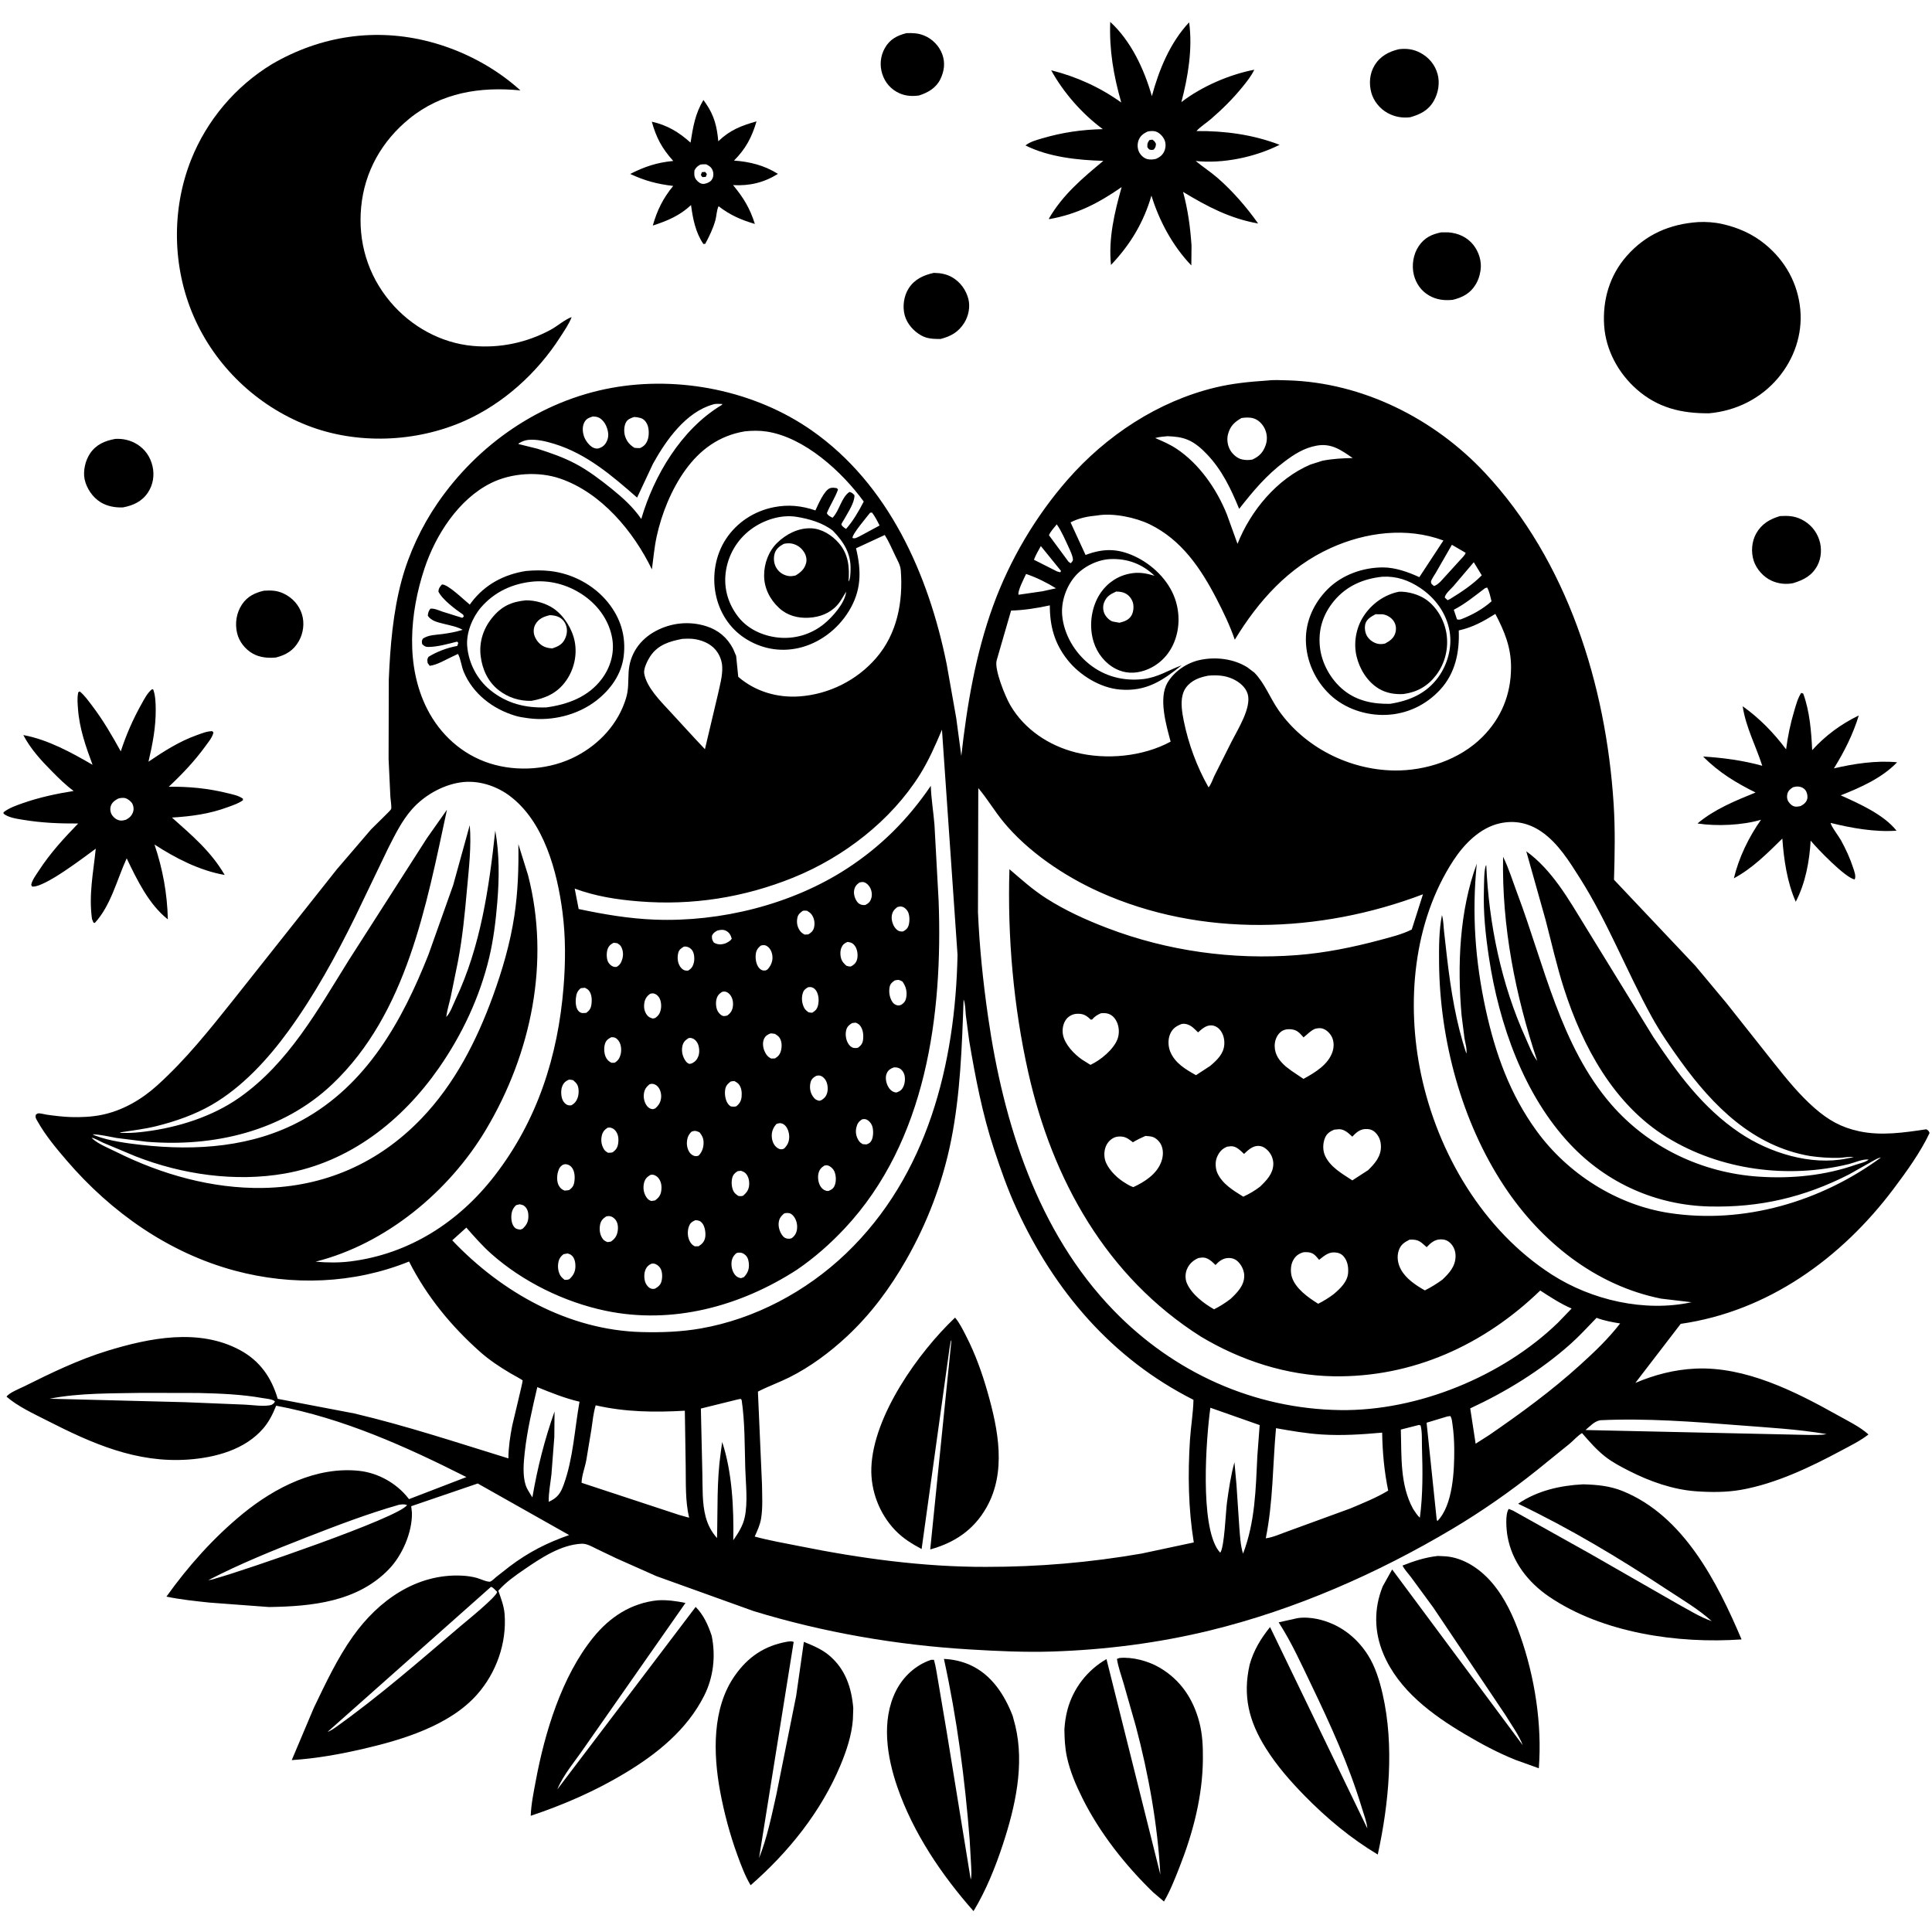 <svg version="1.1" xmlns="http://www.w3.org/2000/svg" style="display: block;" viewBox="0 0 2048 2048" width="1024" height="1024">
<path transform="translate(0,0)" fill="rgb(255,255,255)" d="M 0 0 L 0 2048 L 2048 2048 L 2048 0 L 0 0 z"/>
<path transform="translate(0,0)" fill="rgb(0,0,0)" d="M 1263.07 260.384 L 1262.86 281.392 C 1243.17 260.839 1228.88 234.424 1220.57 207.345 C 1212.23 235.941 1198.2 259.285 1177.7 280.844 C 1174.8 252.931 1181.45 224.962 1188.99 198.322 C 1164.3 215.415 1141.91 227.054 1112.06 232.326 L 1112.03 231.456 C 1126.88 206.11 1147.41 188.947 1169.58 170.513 C 1142.7 169.799 1111.41 166.472 1087.08 154.166 C 1091.77 150.259 1099.05 148.347 1104.84 146.644 C 1126.23 140.349 1146.74 137.4 1169.02 136.89 C 1147.24 120.852 1127.31 98.203 1114.29 74.495 C 1141.04 81.192 1166.14 92.561 1188.56 108.66 C 1180.36 79.645 1175.79 53.389 1176.89 23.229 C 1199.04 43.563 1212.91 73.501 1221.03 101.954 C 1228.48 74.071 1240.45 44.94 1260.54 23.686 C 1264.33 51.539 1259.41 81.356 1252.29 108.27 C 1273.87 91.663 1302.88 79.091 1329.57 73.906 C 1326.64 80.294 1321.84 86.249 1317.45 91.702 C 1307.31 104.288 1295.88 115.612 1283.66 126.154 C 1278.76 130.386 1272.58 134.184 1268.3 138.926 C 1298.39 138.639 1328.2 142.646 1356.41 153.492 C 1330.46 166.585 1296.35 173.77 1267.45 170.65 C 1275.04 176.879 1283.32 182.234 1290.74 188.683 C 1306.67 202.523 1321.55 219.746 1333.68 236.923 C 1303.89 231.664 1279.67 218.918 1254.1 203.41 C 1259.22 222.144 1261.79 241.053 1263.07 260.384 z M 1216.31 139.5 C 1211.84 141.722 1208.65 144.021 1206.88 148.884 C 1205.44 152.844 1205.65 157.714 1207.63 161.454 C 1209.34 164.678 1212.51 167.665 1216.09 168.63 C 1218.85 169.375 1222.76 169.177 1225.5 168.381 C 1229.55 166.555 1232.69 164.12 1234.39 159.851 C 1235.87 156.151 1235.99 151.626 1234.26 147.991 C 1232.52 144.318 1229.04 140.651 1225.09 139.385 C 1222.53 138.564 1218.9 138.863 1216.31 139.5 z"/>
<path transform="translate(0,0)" fill="rgb(0,0,0)" d="M 974.167 101.226 C 967.015 102.18 960.18 101.878 953.5 98.888 C 944.565 94.888 938.268 87.785 935.272 78.5 C 932.303 69.294 933.195 59.351 938.006 50.896 C 943.292 41.605 950.941 37.64 960.95 35.118 C 967.783 34.936 973.236 35.089 979.709 37.714 C 988.379 41.229 995.599 48.717 998.834 57.502 C 1002.15 66.505 1000.96 75.481 996.772 84.033 C 992.228 93.311 983.636 98.204 974.167 101.226 z"/>
<path transform="translate(0,0)" fill="rgb(0,0,0)" d="M 605.971 336.11 C 603.121 343.599 598.071 350.738 593.752 357.477 C 569.498 395.32 533.701 427.805 492.551 446.129 C 441 469.085 378.068 471.542 325.425 450.852 C 271.989 429.85 228.207 388.058 205.302 335.344 C 182.705 283.341 181.603 222.313 202.472 169.611 C 219.154 127.481 249.626 91.472 288.38 67.919 C 340.027 37.899 398.108 29.121 455.967 44.385 C 490.99 53.624 524.822 71.508 551.674 95.82 C 508.893 91.685 467.854 98.077 433.786 125.89 C 404.745 149.599 386.452 181.843 382.861 219.32 C 379.332 256.159 389.746 291.367 413.645 319.851 C 435.517 345.919 467.126 363.637 501.354 366.697 C 529.977 369.255 558.46 363.25 583.754 349.563 C 590.871 345.712 598.563 338.779 605.971 336.11 z"/>
<path transform="translate(0,0)" fill="rgb(0,0,0)" d="M 1494.93 124.276 C 1486.46 125.364 1478.18 123.837 1470.69 119.657 C 1462.61 115.145 1455.93 106.934 1453.58 97.968 C 1451.06 88.364 1451.86 78.073 1457 69.467 C 1462.89 59.61 1472.05 54.738 1482.86 52.168 C 1490.9 51.208 1498.09 52.046 1505.34 55.847 C 1514.49 60.648 1521.07 68.368 1523.87 78.374 C 1526.51 87.794 1524.69 98.644 1519.82 107.047 C 1513.96 117.171 1505.63 121.171 1494.93 124.276 z"/>
<path transform="translate(0,0)" fill="rgb(0,0,0)" d="M 747.574 258.5 L 745.601 258.616 C 737.235 246.373 734.461 231.808 732.518 217.379 C 720.64 228.554 707.288 234.184 691.989 239.086 C 696.638 222.78 702.824 210.216 713.611 197.103 C 696.421 195.039 683.846 191.713 668.024 184.39 C 683.431 176.586 696.443 172.255 713.671 170.619 C 701.732 157.324 695.729 146.165 690.953 129.015 C 707.304 132.622 719.667 140.089 732.002 151.193 C 734.601 134.798 736.901 120.466 745.689 105.979 L 748.291 109.74 C 757.117 122.429 760.114 134.617 761.403 149.766 C 773.883 137.779 785.559 133.342 801.946 128.644 C 797.062 145.358 790.465 157.841 778.073 170.223 C 794.85 171.39 810.304 175.309 824.649 184.313 C 809.73 193.641 794.514 197.19 777.076 196.229 C 788.095 209.506 794.979 220.803 800.198 237.389 C 785.496 233.056 773.931 228.024 761.719 218.606 C 759.664 222.689 759.615 228.85 758.35 233.399 C 755.9 242.212 751.917 250.487 747.574 258.5 z M 742.37 174.5 C 739.209 176.214 737.967 177.361 736.184 180.5 C 735.811 184.187 735.62 187.408 738.012 190.5 C 739.807 192.819 742.468 194.897 745.5 194.96 C 746.718 194.985 748.372 194.418 749.5 194.112 C 752.338 192.82 753.875 192.096 755.313 189.104 C 756.534 186.564 756.471 183.066 755.383 180.5 C 753.935 177.087 751.71 175.686 748.5 174.146 C 746.476 174.19 744.349 174.067 742.37 174.5 z"/>
<path transform="translate(0,0)" fill="rgb(0,0,0)" d="M 1223.08 158.5 C 1221.06 159.062 1221.83 159.042 1219.84 158.881 C 1217.73 158.709 1217.53 157.556 1216.25 156 C 1216.12 151.949 1216.3 151.709 1218.37 148.5 L 1221.5 148.018 C 1223.85 149.514 1224.08 149.998 1225.36 152.5 C 1225.07 155.646 1225.02 156.025 1223.08 158.5 z"/>
<path transform="translate(0,0)" fill="rgb(0,0,0)" d="M 748.184 187.5 L 744.5 187.74 L 742.935 185.5 L 744.027 182.5 L 747.5 182.232 L 749.293 184.5 L 748.184 187.5 z"/>
<path transform="translate(0,0)" fill="rgb(0,0,0)" d="M 1811.66 438.113 C 1782.53 438.315 1757.5 432.468 1735.07 412.783 C 1715.57 395.666 1702.21 371.181 1700.47 345.15 C 1698.66 318.05 1706.23 291.968 1724.34 271.402 C 1744.55 248.455 1769.95 237.485 1800.08 235.419 C 1808.34 234.971 1817.46 235.609 1825.54 237.437 C 1842.59 241.288 1857.73 247.908 1871.31 259.083 C 1892.56 276.576 1905.81 300.486 1908.38 328 C 1910.85 354.523 1901.86 380.449 1884.83 400.685 C 1866.34 422.656 1840.07 435.588 1811.66 438.113 z"/>
<path transform="translate(0,0)" fill="rgb(0,0,0)" d="M 1540.03 317.838 C 1530.99 318.731 1522.83 317.816 1514.86 313.228 C 1506.5 308.416 1500.91 300.405 1498.67 291.084 C 1496.3 281.188 1498.12 269.501 1503.85 261 C 1509.92 251.991 1517.57 248.37 1527.82 246.28 L 1535.35 246.31 C 1545.78 247.131 1555.15 251.256 1561.81 259.601 C 1567.62 266.879 1570.89 277.181 1569.44 286.472 L 1569.18 288 C 1568.39 292.79 1566.98 296.984 1564.5 301.199 C 1558.77 310.93 1550.53 315.23 1540.03 317.838 z"/>
<path transform="translate(0,0)" fill="rgb(0,0,0)" d="M 996.947 359.344 C 989.732 359.296 983.221 359.267 976.688 355.675 C 968.539 351.194 961.421 343.187 958.994 334.09 C 956.527 324.841 958.099 313.672 963.292 305.593 C 969.504 295.93 979.059 291.668 989.814 289.274 C 996.878 289.358 1003.31 290.43 1009.5 294.041 C 1018.12 299.071 1024.18 307.567 1026.57 317.185 C 1028.6 325.388 1026.64 335.034 1022.24 342.092 C 1016.06 352.015 1008 356.525 996.947 359.344 z"/>
<path transform="translate(0,0)" fill="rgb(0,0,0)" d="M 605.971 336.11 L 606.867 335.183 L 605.971 336.11 z"/>
<path transform="translate(0,0)" fill="rgb(0,0,0)" d="M 285.101 1703.52 L 222.025 1698.81 C 206.841 1697.18 191.386 1695.62 176.437 1692.48 C 199.437 1660.22 226.531 1629.86 257.237 1604.72 C 291.443 1576.73 335.494 1554.28 380.783 1559.16 C 400.728 1561.3 420.29 1572.26 432.654 1587.98 L 433.561 1589.15 L 494.402 1565.76 C 430.574 1533.5 363.507 1503.31 292.753 1490.11 C 289.281 1498.76 285.32 1506.82 279.232 1513.97 C 259.92 1536.68 228.355 1545.14 199.61 1547.19 C 144.615 1551.1 97.466 1530.14 49.537 1505.67 C 35.392 1498.45 18.94 1490.94 6.952 1480.54 C 9.406 1476.46 21.338 1471.75 25.64 1469.61 C 54.038 1455.43 83.209 1441.33 113.613 1431.98 C 158.516 1418.17 210.924 1407.71 254.428 1431.18 C 275.5 1442.55 287.705 1460.16 294.408 1482.83 L 375.524 1498.31 C 430.796 1511.34 484.685 1529.26 538.909 1545.95 C 538.981 1534.32 540.759 1522.41 543.017 1511 C 543.771 1507.19 554.415 1464.3 554.029 1463.34 C 553.753 1462.65 542.573 1456.61 540.873 1455.6 C 529.652 1448.94 518.78 1441.76 509 1433.08 C 478.216 1405.75 452.281 1374.11 433.615 1337.28 C 375.001 1360.96 309.887 1363.29 249 1346.96 C 178.772 1328.12 117.846 1285.04 70.863 1230.39 C 59.613 1217.3 48.077 1203.47 39.623 1188.36 C 38.057 1185.56 37.182 1184.56 38.086 1181.5 C 38.891 1181.08 39.595 1180.32 40.5 1180.23 C 42.875 1179.98 47.32 1181.3 49.825 1181.65 C 58.057 1182.79 66.685 1183.86 75 1184.13 C 85.637 1184.47 97.022 1183.96 107.5 1181.87 C 129.557 1177.46 149.73 1165.81 166.341 1150.85 C 197.189 1123.07 222.242 1091.41 248.031 1059.09 L 356.98 921.61 L 393.35 879.197 L 410.708 862.036 C 411.499 861.172 414.267 858.576 414.603 857.573 C 415.332 855.4 413.978 847.525 413.821 844.846 L 411.918 804.56 L 412.136 720.316 C 413.59 685.488 416.595 649.126 425.711 615.367 C 433.49 586.562 446.86 558.081 463.726 533.502 C 506.636 470.969 572.744 425.033 647.963 411.249 C 720.089 398.031 800.179 414.137 860.449 456.291 C 942.024 513.346 984.29 608.963 1003.5 703.952 L 1013.63 761.068 L 1019.03 801.289 C 1025 747.688 1034.25 693.087 1052.72 642.243 C 1070.38 593.619 1097.73 547.262 1131.81 508.368 C 1172.83 461.555 1227.68 425.314 1288.53 410.72 C 1306.45 406.422 1324.33 404.669 1342.66 403.429 C 1349.78 402.529 1358.05 402.977 1365.24 403.189 C 1444.34 405.527 1520.11 443.62 1573.82 500.926 C 1661.54 594.53 1702.49 726.294 1710.52 852.204 C 1712.23 879.045 1711.73 905.699 1710.9 932.553 L 1797.16 1023.83 L 1830.02 1063.19 L 1880.88 1127.41 C 1894.08 1143.98 1907.53 1160.63 1923.54 1174.61 C 1938.33 1187.53 1951.85 1195.15 1971 1199.23 C 1994.44 1204.22 2018.68 1200.54 2042 1197.09 C 2044.25 1198.46 2044.36 1198.59 2045.43 1201 C 2035.9 1221.36 2020.75 1242.27 2007.31 1260.16 C 1952.01 1333.76 1874.18 1390.07 1781.61 1403.33 L 1733.54 1465.94 C 1753.99 1457.29 1775.08 1451.78 1797.35 1450.78 C 1850.16 1448.41 1902.65 1474.8 1947.67 1500.01 C 1958.42 1506.03 1971.54 1512.32 1980.66 1520.58 C 1972.04 1527.38 1961.48 1532.47 1951.81 1537.67 C 1919.14 1555.23 1882.32 1572.8 1845.58 1579.27 C 1830 1582.01 1813.85 1581.94 1798.11 1580.84 C 1773.4 1579.1 1748.96 1570.41 1727.03 1559.26 C 1718.24 1554.79 1709.44 1550.21 1701.64 1544.12 C 1692.33 1536.87 1684.75 1527.99 1677.02 1519.15 C 1672.32 1521.9 1668.16 1526.85 1663.91 1530.38 L 1629.45 1558.27 C 1601.31 1580.82 1570.44 1602.32 1539.42 1620.76 C 1459.97 1668.02 1372.95 1706.25 1283.03 1728.25 C 1228.23 1741.66 1171.61 1748.88 1115.24 1750.69 C 1085.87 1751.63 1056.5 1750.19 1027.19 1748.43 C 950.316 1743.8 872.428 1730.38 798.759 1707.79 L 695.816 1670.78 L 653.377 1651.9 L 632.287 1641.81 C 627.423 1639.43 622.052 1636.16 616.454 1636.42 C 594.56 1637.45 573.329 1651.62 555.814 1663.61 C 546.221 1670.18 535.941 1677.4 528.255 1686.2 C 531.038 1694.42 534.223 1702.22 534.895 1711 C 537.25 1741.74 526.178 1773.02 505.892 1796.07 C 476.754 1829.17 426.5 1844.28 384.952 1853.87 C 360.02 1859.63 334.819 1864.16 309.264 1865.78 L 332.755 1810.17 C 345.284 1784.22 357.448 1758.07 374.194 1734.5 C 401.138 1696.57 441.533 1667.87 489.701 1670.25 C 495.111 1670.51 500.474 1671.27 505.699 1672.72 C 508.657 1673.54 517.482 1677.63 519.946 1676.48 C 521.88 1675.58 524.266 1673.06 526.01 1671.65 L 540.458 1660.32 C 560.465 1645.3 579.766 1635.44 603.318 1627.23 L 506.418 1572.56 L 435.905 1596.64 L 436.67 1603.5 C 437.109 1624.17 426.506 1648.63 412.295 1663.38 C 378.847 1698.11 330.518 1702.84 285.101 1703.52 z M 882.949 562.646 C 872.377 554.19 857.51 549.928 844.258 547.84 C 827.631 545.219 809.53 551.2 796.177 561.035 C 781.166 572.091 771.388 588.947 769.206 607.469 C 767.214 624.383 772.111 640.459 782.517 653.828 C 792.692 666.901 808.565 674.06 824.746 675.813 C 842.218 677.706 859.751 672.532 873.379 661.5 C 882.488 654.126 895.744 639.232 897 627.161 L 897.919 625.005 L 897 627.161 C 893.824 632.05 891.462 637.079 887.5 641.483 C 879.615 650.247 868.883 654.191 857.305 654.828 C 845.714 655.465 834.543 652.519 825.875 644.5 C 816.115 635.471 810.012 623.47 809.984 610.021 C 809.958 597.344 814.741 584.305 823.87 575.409 C 833.386 566.135 846.294 559.493 859.846 560.013 C 871.148 560.448 881.903 567.303 889.153 575.65 C 899.463 587.518 900.68 601.487 899.453 616.5 C 901.556 613.841 901.483 607.357 901.612 604 C 902.271 586.815 894.372 574.499 882.949 562.646 z M 472.223 1079.99 L 473.06 1078 C 477.249 1073.97 480.4 1064.75 482.948 1059.39 C 509.479 1003.54 518.408 941.358 524.998 880.502 C 529.481 905.359 529.239 931.164 527.166 956.258 C 525.525 976.115 523.15 995.977 518.5 1015.38 C 508.497 1057.11 489.83 1096.78 465.362 1131.93 C 426.26 1188.1 370.802 1231.87 302.022 1243.97 C 249.584 1253.2 192.908 1245.08 143.54 1225.68 L 109.605 1211.46 C 105.65 1209.75 101.263 1206.88 97.101 1206.02 L 95.919 1205.08 L 94 1204 L 92.066 1202.93 L 91.005 1202.14 L 92.066 1202.93 L 94 1204 L 95.919 1205.08 L 97.101 1206.02 L 98.358 1207.36 C 104.915 1213.08 115.508 1217.23 123.404 1221.16 C 171.269 1245 224.976 1260.19 278.719 1259.27 C 344.032 1258.16 401.395 1232.94 446.743 1185.69 C 481.883 1149.08 505.138 1103.57 522.379 1056.28 C 532.426 1028.72 540.882 999.799 545.243 970.753 C 549.036 945.488 549.91 920.311 549.481 894.798 L 559.771 927.787 C 583.407 1019.45 563.285 1116.51 515.29 1197.21 C 476.291 1262.78 409.201 1318.64 334.524 1337.42 C 346.825 1338.52 359.319 1338.67 371.591 1337.13 C 433.605 1329.34 486.058 1295.63 523.961 1246.77 C 569.64 1187.88 591.505 1119.61 597.412 1046 C 599.523 1019.7 599.655 993.041 596.254 966.816 C 590.722 924.153 576.766 871.159 540.56 843.859 C 525.752 832.693 506.294 826.567 487.743 829.435 C 468.556 832.401 449.29 843.501 436.559 858.021 C 425.928 870.146 418.956 884.515 411.673 898.756 L 376.731 971.436 C 356.107 1013.4 333.232 1055.11 305.671 1092.97 C 283.962 1122.78 256.878 1152.36 224.675 1171.06 C 206.703 1181.5 185.822 1188.79 165.704 1193.77 C 152.85 1196.95 139.939 1198.4 126.901 1200.44 C 128.448 1201.21 131.221 1200.91 132.944 1200.95 C 140.025 1201.08 146.888 1200.4 153.902 1199.52 C 188.603 1195.17 224.989 1183.74 253.748 1163.53 C 305.89 1126.88 336.727 1070.7 369.686 1017.91 L 452.576 888.479 L 473.799 858.355 C 451.895 959.948 431.174 1074.17 352.5 1149.07 C 299.761 1199.28 226.572 1216.14 155.514 1210.31 L 123.511 1206.28 C 115.125 1204.81 106.655 1202.63 98.13 1202.41 C 99.353 1203.11 99.476 1203.24 101 1203.82 C 115.621 1209.4 134.416 1211.91 149.943 1213.65 C 207.98 1220.16 267.858 1216.09 319.992 1187.58 C 388.791 1149.96 426.263 1082.45 454.207 1011.92 L 480.392 938.257 L 497.951 874.709 C 499.843 896.934 497.042 920.352 495.042 942.5 C 492.687 968.576 490.306 993.901 485.352 1019.66 L 477.822 1056.55 C 476.389 1063.04 474.319 1069.55 473.33 1076.11 L 473.06 1078 L 472.223 1079.99 z M 1918.4 1225.38 C 1858.43 1214.97 1816.2 1172.79 1781.93 1125.38 C 1770.79 1109.98 1760.09 1094.54 1750.9 1077.86 C 1724.24 1029.48 1704.5 977.872 1674.85 930.995 C 1663.69 913.344 1651.49 893.556 1633.94 881.567 C 1620.58 872.433 1605.84 869.23 1589.91 872.755 C 1568.99 877.383 1552.08 894.652 1540.75 911.961 C 1497.82 977.57 1490.52 1063.83 1506.43 1139.06 C 1524.07 1222.44 1572.03 1304.08 1644.73 1350.93 C 1687.02 1378.19 1743.3 1391.18 1793.08 1380.43 L 1760.82 1376.6 C 1690.98 1362.64 1633.31 1315.98 1594.62 1257.55 C 1549.23 1188.99 1526.17 1102.12 1525.47 1020.39 C 1525.33 1004.18 1525.33 985.925 1528.53 970.057 C 1530.1 975.325 1530.15 981.627 1530.73 987.141 L 1533.95 1015.56 C 1537.98 1049.78 1543.44 1084.13 1554.42 1116.92 C 1555.28 1112.18 1553.23 1105.56 1552.43 1100.72 L 1549.33 1076.23 C 1544.68 1023.41 1547.01 965.716 1565.45 915.552 C 1560.16 968.355 1563.67 1018.47 1574.97 1070.26 C 1585.14 1116.81 1600.54 1159.88 1628.82 1198.77 C 1661.89 1244.24 1713.87 1277.38 1769.63 1285.86 C 1848.42 1297.86 1929.95 1273.92 1993.82 1227.06 L 1994.99 1226.16 L 1993.82 1227.06 C 1990.8 1227.38 1987.67 1229.44 1985 1230.87 L 1960.14 1244.9 C 1912.61 1269.19 1865.32 1280.22 1812 1278.91 C 1755.46 1277.53 1703.29 1254.17 1664.64 1213.15 C 1615.15 1160.65 1588.98 1085.3 1578.36 1015.09 C 1574.75 991.266 1572.19 967.119 1573.02 943 C 1573.17 938.658 1573 919.337 1575.5 917.013 C 1578.27 979.366 1591.39 1043.36 1617.27 1100.43 C 1620.85 1108.31 1624.21 1117.86 1629.57 1124.64 C 1606.32 1055.05 1591.86 981.843 1593.34 908.213 C 1599.47 920.643 1603.76 934.773 1608.67 947.817 C 1636.89 1022.8 1654.29 1108.89 1708.01 1170.75 C 1747.63 1216.38 1804.14 1243.26 1864.29 1247.3 C 1899.2 1249.65 1934.68 1246.13 1967.72 1234.5 C 1971.85 1233.05 1977.57 1232.09 1980.85 1229.21 C 1974.84 1228.33 1966.02 1232.42 1959.98 1233.92 C 1895.65 1249.83 1823.79 1240.54 1767.13 1205.65 C 1710.75 1170.94 1677.72 1109.49 1657.93 1048.09 C 1650.21 1024.17 1644.72 999.359 1638.35 975.041 L 1617.91 902.381 C 1645.33 922.244 1662.81 953.293 1680.28 981.741 L 1752.31 1098.86 C 1778.11 1137.69 1804.89 1174.34 1844.11 1200.83 C 1875.48 1222.01 1919.6 1235.87 1957.62 1228.09 L 1965 1226.59 C 1960.41 1225.8 1954.01 1227.28 1949.16 1227.38 C 1938.8 1227.59 1928.65 1226.88 1918.4 1225.38 z M 346.078 1836.81 L 347.211 1835.89 C 350.289 1834.74 353.083 1832.94 355.747 1831.04 C 402.001 1798.08 444.796 1760.69 487.995 1723.9 C 494.327 1718.51 526.122 1692.91 527.028 1687.5 L 524.273 1684.71 C 522.887 1683.31 522.38 1682.84 520.5 1682.08 L 347.211 1835.89 L 346.078 1836.81 z M 757.505 428.283 L 755.842 428.743 C 726.958 436.86 706.111 466.562 692.235 491.5 L 675.363 527.483 C 648.65 504.168 622.09 481.143 587.605 470.53 C 579.142 467.925 569.5 465.541 560.566 466.248 C 556.487 466.571 553.429 467.9 549.946 469.946 L 549.5 470.676 L 569.815 475.707 C 583.783 480.151 597.363 484.838 610.348 491.741 C 623.797 498.891 636.325 508.456 648.163 517.972 C 660.049 527.527 671.108 537.501 679.769 550.124 C 693.255 503.951 722.123 455.484 764.026 429.94 C 765.479 429.054 765.004 429.526 765.788 428.266 C 763.017 428.156 760.268 427.963 757.505 428.283 z M 628.323 441.5 C 624.152 442.876 621.313 443.831 619.215 448.127 C 616.897 452.876 617.616 459.287 619.617 463.997 C 621.352 468.076 625.622 473.622 630.02 475.02 C 631.758 475.573 632.749 475.61 634.5 475.318 C 638.836 473.863 641.218 471.969 643.213 467.781 C 645.719 462.522 644.92 457.336 642.79 452.038 C 641.192 448.064 637.756 443.542 633.5 442.178 C 631.873 441.657 630.019 441.583 628.323 441.5 z M 672.275 442.009 C 668.572 443.266 665.336 444.268 663.433 447.94 C 661.286 452.082 661.227 458.648 662.803 463 C 664.784 468.466 667.662 471.57 672.5 474.689 C 674.536 474.878 676.453 475.108 678.5 474.958 C 682.6 473.137 684.928 470.679 686.502 466.412 C 688.245 461.688 688.138 453.925 685.884 449.394 C 684.376 446.365 682.1 443.976 678.795 443.051 C 676.694 442.463 674.455 442.078 672.275 442.009 z M 1316.04 443.133 C 1308.72 447.328 1304.21 451.418 1301.84 459.904 C 1300.28 465.498 1301.14 471.959 1304 477.007 C 1306.56 481.514 1311.37 485.821 1316.5 486.986 C 1320.24 487.836 1323.71 487.816 1327.46 487.196 C 1334.83 483.878 1338.86 479.67 1341.61 472.013 C 1343.66 466.283 1343.32 460.006 1340.71 454.5 C 1338.33 449.478 1333.96 444.935 1328.51 443.385 C 1324.62 442.277 1320.01 442.513 1316.04 443.133 z M 789.462 457.255 C 762.536 461.729 742.155 476.449 726.318 498.5 C 711.768 518.759 701.261 544.667 696.033 569 C 693.592 580.359 692.591 592.065 691.05 603.571 C 671.559 563.342 637.517 522.387 593.938 507.362 C 571.067 499.476 542.197 501.28 520.5 512.052 C 486.124 529.119 461.784 567.058 450.007 602.5 C 434.308 649.745 429.646 705.919 452.798 751.481 C 466.638 778.719 489.892 799.851 519.192 809.208 C 548.682 818.625 583.634 815.9 611.071 801.458 C 635.711 788.489 655.35 767.135 663.579 740.253 C 666.567 730.489 665.754 722.331 666.356 712.438 C 667.518 693.346 678.23 677.988 694.909 669.004 C 711.433 660.103 730.684 658.134 748.601 663.793 C 761.399 667.836 770.915 675.81 777.115 687.761 L 780.328 695.224 L 782.571 717.457 C 800.453 732.953 823.826 739.878 847.354 738.219 C 878.645 736.013 908.173 721.291 928.715 697.581 C 951.102 671.742 957.446 637.775 954.864 604.539 C 954.444 599.128 951.477 594.181 949.152 589.355 C 945.632 582.048 942.219 573.94 937.888 567.123 L 907.427 581.206 C 913.318 605.719 913.156 626.206 899.628 648.13 C 887.841 667.233 868.488 681.988 846.5 686.946 C 826.425 691.473 806.267 687.553 789.15 676.241 C 772.986 665.558 762.425 648.651 758.678 629.782 C 754.764 610.075 758.37 588.313 769.5 571.422 C 781.27 553.56 799.553 541.74 820.451 537.63 C 835.606 534.65 849.817 536.049 864.385 541.071 C 867.095 535.21 873.659 519.651 879.925 517.468 C 882.327 516.631 884.758 517.144 887.208 517.5 L 888.307 519 C 885.231 527.627 879.959 535.414 876.5 543.977 C 877.903 546.803 879.802 547.308 882.5 548.85 C 889.786 541.675 891.85 527.071 900.5 521.454 C 903.103 522.238 904.01 522.933 905.765 525 C 905.99 532.814 898.9 543.053 895.258 549.812 C 894.467 551.279 892.066 554.629 891.871 556 C 891.842 556.202 892.84 557.581 893 557.747 C 894.098 558.89 895.493 559.883 896.865 560.665 C 904.301 552.312 910.481 541.628 915.593 531.672 C 892.441 499.881 852.805 463.615 812.726 457.464 C 805.295 456.323 796.936 456.42 789.462 457.255 z M 1237.65 462.378 C 1233.28 462.845 1228.75 463.062 1224.54 464.342 C 1232.27 467.622 1239.99 470.967 1247.02 475.608 C 1271.26 491.603 1289.85 518.561 1300.53 545.255 L 1311.81 576.477 C 1325.74 541.316 1353.65 507.6 1389.06 492.464 L 1401.85 488.397 C 1412.72 486.279 1422.85 485.789 1433.89 485.518 C 1421.58 477.077 1411.35 469.53 1395.6 472.415 C 1382.45 474.823 1372.07 481.416 1361.57 489.347 C 1342.04 504.113 1328.48 520.437 1313.56 539.408 C 1304.83 518.175 1295.55 498.495 1279.52 481.627 C 1273.66 475.459 1266.96 469.461 1259 466.165 C 1251.95 463.243 1245.15 462.731 1237.65 462.378 z M 922.366 543.5 C 919.041 547.883 903.26 566.178 903.672 570.251 C 906.59 571.364 908.644 569.582 911.426 568.373 L 932.391 557.068 C 929.985 552.233 927.675 547.678 924.401 543.344 L 922.366 543.5 z M 1163.24 546.387 C 1152.94 547.409 1144.16 548.974 1134.83 553.742 L 1150.73 588.285 C 1169.44 581.293 1184.4 581.157 1202.68 589.62 C 1221.41 598.293 1238.57 614.842 1245.5 634.546 C 1251.13 650.553 1250.6 668.714 1243.21 684.051 C 1237.09 696.777 1226.35 706.43 1212.99 710.848 C 1202.89 714.188 1192.59 713.972 1183.02 709.126 C 1171.62 703.355 1163.09 692.641 1159.31 680.48 C 1154.45 664.876 1156.31 646.712 1164.26 632.402 C 1170.65 620.913 1181.39 612.22 1194.16 608.859 C 1203.29 606.453 1210.96 606.772 1219.97 609.261 L 1223.84 610.32 C 1210.77 597.795 1195.17 591.906 1177 592.66 C 1163.64 593.214 1148.73 600.457 1139.88 610.577 C 1130.2 621.646 1124.6 637.952 1125.98 652.573 C 1127.85 672.521 1139.12 691.524 1154.59 703.94 C 1171.07 717.165 1190.98 722.216 1211.79 719.859 C 1227.32 718.1 1238.28 710.537 1252.63 705.228 C 1232.09 721.719 1214.92 733.251 1187.25 730.953 C 1166.13 729.199 1144.42 715.735 1131.5 699.366 C 1117.74 681.934 1112.84 663.67 1112.86 641.711 C 1099.86 644.611 1085.11 646.888 1071.79 647.237 L 1056.5 700.016 C 1053.85 709.454 1065.49 738.206 1070.97 747.583 C 1085.95 773.209 1111.7 790.3 1140.09 797.543 C 1172.39 805.782 1211.54 802.11 1240.92 786.153 C 1236.28 768.972 1227.86 740.192 1237.58 723.702 C 1244.7 711.63 1258.24 702.579 1271.73 699.642 C 1288.47 695.999 1307.68 698.218 1322.29 707.416 L 1329.67 713.007 C 1340.7 724.258 1346.29 739.942 1355.35 752.902 C 1382.82 792.197 1430.15 816.069 1477.88 816.751 C 1511.41 817.23 1547.29 805.294 1571.25 781.374 C 1591.56 761.109 1601.68 736.034 1601.77 707.5 C 1601.83 686.168 1594.86 669.334 1585.14 650.777 C 1572.16 658.839 1561.38 664.901 1546.33 668.31 C 1547.27 691.155 1542.68 713.672 1526.71 731.019 C 1511.64 747.381 1491.49 756.935 1469.3 757.803 C 1448.02 758.634 1425.6 751.213 1409.97 736.5 C 1394.14 721.595 1384.61 700.665 1384.28 678.882 C 1383.97 658.279 1392.81 639.26 1407.17 624.753 C 1422.39 609.371 1444.89 601.366 1466.33 601.488 C 1479.28 601.562 1492.97 606.48 1504.55 611.81 L 1530.08 572.951 C 1491.3 558.473 1447.73 564.092 1410.64 580.905 C 1365.87 601.197 1334.07 636.874 1308.92 678.114 C 1303.73 663.053 1296.94 648.945 1289.63 634.826 C 1272.92 602.541 1252.48 572.252 1218.87 555.862 C 1203.76 548.495 1179.89 543.533 1163.24 546.387 z M 1120.19 555.841 C 1117.53 559.286 1113.52 563.343 1111.95 567.37 L 1132.7 595.5 L 1135.02 597.086 C 1135.96 595.871 1137.48 594.699 1137.36 593.091 C 1137.06 588.915 1134.43 583.615 1132.68 579.82 C 1129.18 572.253 1125.04 562.6 1120.19 555.841 z M 830.888 576.5 C 826.758 578.643 822.708 581.758 821.261 586.419 C 819.785 591.172 820.183 596.835 822.555 601.227 C 825.168 606.065 829.446 609.186 834.756 610.396 C 837.819 611.094 840.381 610.707 843.395 610.012 C 848.806 606.726 852.85 603.223 854.505 596.857 C 855.483 593.096 854.539 588.762 852.49 585.5 C 849.471 580.692 845.143 577.451 839.583 576.276 C 836.779 575.683 833.673 575.879 830.888 576.5 z M 1539.07 577.513 L 1522.11 607 C 1520.83 609.302 1517.38 614.057 1516.9 616.5 C 1516.74 617.335 1517.3 618.154 1517.5 618.981 L 1520 621.173 C 1522.82 620.501 1524.75 618.458 1526.9 616.625 L 1547.21 594.302 C 1549.01 592.217 1553.04 588.619 1553.66 586.009 L 1539.07 577.513 z M 1103.33 578.853 C 1100.68 583.609 1097.97 588.258 1096 593.351 L 1120.5 605.734 L 1123.92 606.666 L 1124.74 605.231 L 1103.33 578.853 z M 1562.27 595.978 L 1540.53 621.533 C 1538.02 624.321 1531.46 629.989 1531.56 633.5 L 1534.5 636.227 L 1536.85 635.136 C 1548.84 627.81 1560.81 619.905 1570.74 609.883 L 1562.27 595.978 z M 1087.71 608.423 C 1085.78 612.568 1078.52 626.551 1079.64 630.461 L 1105.26 626.751 L 1119.38 623.609 C 1109.74 617.607 1098.46 612.045 1087.71 608.423 z M 1465.38 611.351 C 1445.01 613.488 1427.04 621.214 1413.83 637.36 C 1402.28 651.492 1397.25 667.53 1399.15 685.745 C 1400.98 703.225 1410.84 720.762 1424.5 731.716 C 1438.74 743.132 1455.79 746.425 1473.57 746.071 C 1494.08 742.808 1511.84 735.294 1524.47 718.081 C 1534.47 704.456 1539.5 686.206 1536.65 669.36 C 1533.38 650.111 1521.47 633.941 1505.52 623.268 C 1493.22 615.036 1480.42 610.551 1465.38 611.351 z M 898.331 622.926 L 898.999 623.5 L 898.331 622.926 z M 1574.19 623.5 C 1563.43 631.614 1553.12 640.182 1541.08 646.381 L 1544.5 656.567 C 1547.17 656.987 1545.83 656.989 1548.5 656.56 C 1560.47 651.927 1571.42 645.966 1581.09 637.415 C 1579.85 632.419 1578.87 627.374 1576.47 622.786 L 1574.19 623.5 z M 1183.2 627.055 C 1177.12 629.827 1172.86 632.186 1170.36 638.733 C 1168.94 642.467 1169.12 646.982 1170.83 650.622 C 1172.36 653.903 1175.97 657.735 1179.5 658.843 L 1186.69 660.13 C 1191.9 658.798 1196.44 657.336 1199.38 652.493 C 1201.54 648.947 1202.09 642.861 1200.94 638.906 C 1199.72 634.749 1196.86 631.081 1193 629.053 C 1189.91 627.425 1186.62 627.168 1183.2 627.055 z M 723.332 677.225 C 709.59 679.872 697.431 683.451 689.199 695.824 C 686.472 699.922 682.05 708.795 682.866 713.798 C 685.295 728.674 700.528 743.622 710.248 754.195 L 737.183 783.466 L 747.256 794.184 L 760.928 736.438 C 762.928 727.121 766.007 716.6 765.595 707 C 765.362 701.592 763.686 696.483 760.801 691.901 C 755.623 683.679 746.617 679.31 737.307 677.631 C 732.655 676.792 728.023 677.014 723.332 677.225 z M 1280.88 716.226 C 1271.69 717.914 1262.81 721.1 1257.1 729.014 C 1255.49 731.236 1254.55 733.382 1253.82 736 L 1253.53 737.033 C 1251.44 745.274 1253.18 755.965 1254.85 764.211 C 1259.78 788.547 1268.81 813.086 1281.13 834.654 C 1283.78 831.629 1285.37 826.592 1287.07 822.894 L 1305.56 786.071 C 1311.91 773.477 1326.92 750.043 1322.59 735.628 C 1320.38 728.265 1313.7 722.926 1307 719.803 C 1298.66 715.92 1289.9 715.413 1280.88 716.226 z M 998.519 773.514 C 991.629 789.782 984.555 806.047 975.155 821.059 C 944.503 870.013 894.218 908.691 841 930.245 C 788.645 951.449 733.639 960.051 677.41 955.506 C 653.497 953.573 631.787 950.192 609.21 941.962 L 613.411 963.6 C 640.214 969.284 666.728 973.801 694.195 974.853 C 763.749 977.514 839.31 958.826 897.868 920.699 C 933.863 897.263 962.602 868.472 986.677 833.036 C 987.136 846.907 989.454 860.451 990.575 874.248 L 994.958 954.5 C 999.521 1075.91 981.936 1209.66 895.553 1302.03 C 880.231 1318.41 863.396 1333.26 844.859 1345.92 C 784.871 1384.75 712.846 1404.37 641.811 1389.44 C 598.126 1380.26 554.136 1358.71 520.735 1329.05 C 511.212 1320.59 502.736 1310.87 494.345 1301.31 L 479.389 1314.8 C 531.693 1369.94 602.791 1410.01 680.119 1412.04 C 701.053 1412.59 722.003 1411.85 742.674 1408.25 C 800.235 1398.21 854.721 1369.02 896.83 1328.74 C 983.155 1246.18 1012.66 1127.93 1015.02 1012.18 L 998.519 773.514 z M 1037.02 835.417 L 1036.69 967.109 C 1038.27 1004.14 1042.15 1041.34 1047.43 1078.02 C 1063.59 1190.24 1099.67 1305.55 1180.31 1388.91 C 1244.02 1454.77 1328.82 1493.45 1420.76 1494.75 C 1502.72 1495.91 1592.64 1459.12 1651.5 1402.11 L 1666 1387.09 C 1654.07 1382 1643.56 1374.98 1632.71 1368 C 1573.04 1425.71 1497.4 1460.31 1413.48 1458.92 C 1363.89 1458.09 1315.29 1442.21 1273 1416.87 C 1172.86 1353.49 1115.52 1250.49 1090.01 1136.83 C 1074.34 1067 1067.85 992.898 1070.04 921.388 C 1082.77 932.324 1094.95 943.279 1109.16 952.343 C 1129.46 965.294 1151.42 975.232 1173.88 983.809 C 1237.68 1008.17 1306.85 1017.71 1374.92 1012.45 C 1404.87 1010.13 1434.31 1004.13 1463.29 996.351 C 1474.47 993.348 1486.13 990.536 1496.53 985.329 L 1508.4 947.981 C 1399.32 989.443 1273.05 994.013 1165.35 945.466 C 1128.28 928.76 1089.77 902.94 1063.69 871.249 C 1054.27 859.807 1046.52 846.603 1037.02 835.417 z M 911.072 935.5 C 907.758 937.789 906.007 940.076 905.363 944.157 C 904.722 948.216 906.504 953.706 909.293 956.716 C 911.213 958.789 913.673 959.55 916.458 959.403 L 917.5 959.23 C 920.914 957.389 922.564 955.759 923.671 951.95 C 924.746 948.25 924.002 943.729 922.033 940.431 C 920.509 937.877 917.619 935.126 914.5 934.978 C 913.347 934.924 912.182 935.251 911.072 935.5 z M 951.275 961.5 C 947.88 964.121 946.071 966.277 945.35 970.6 C 944.639 974.86 946.377 980.675 949.162 983.969 C 951.254 986.442 953.287 987.544 956.584 987.407 L 957.5 987.242 C 960.724 985.444 962.4 983.898 963.368 980.211 C 964.435 976.145 964.351 969.101 961.865 965.5 C 960.197 963.085 957.967 961.237 955 960.924 C 953.963 960.814 952.239 961.304 951.275 961.5 z M 851.056 965.5 C 848.392 967.404 846.118 969.137 845.345 972.5 C 844.224 977.371 844.951 982.219 847.765 986.335 C 849.265 988.528 850.692 989.495 853 990.717 L 856.792 990.5 C 859.729 988.819 861.916 986.93 862.828 983.5 C 864.109 978.678 863.241 973.481 860.354 969.435 C 859.099 967.674 857.312 966.552 855.5 965.438 C 853.921 965.335 852.616 965.181 851.056 965.5 z M 760.302 986.5 C 757.614 988.103 755.975 988.972 754.685 992 C 754.622 995.387 754.841 996.445 756.773 999.229 C 760.525 1001.31 763.838 1001.57 768.067 1000.29 L 769.383 999.857 C 772.114 998.327 774.065 997.729 775.675 995 C 774.672 991.37 773.067 988.379 769.522 986.62 C 766.589 985.164 763.313 985.615 760.302 986.5 z M 898.304 998.5 C 895.19 999.908 893.321 1001.24 891.948 1004.5 C 890.349 1008.3 890.578 1013.66 892.13 1017.44 C 893.19 1020.03 895.176 1021.86 897.194 1023.72 C 898.957 1024.24 900.065 1024.68 901.92 1024.5 C 905.18 1022.81 907.225 1021.07 908.394 1017.45 C 909.748 1013.27 908.999 1006.73 906.5 1003.08 C 904.349 999.94 902.411 999.061 898.765 998.503 L 898.304 998.5 z M 650.149 999.5 C 646.643 1001.39 644.778 1003.37 643.738 1007.32 C 642.79 1010.93 642.88 1017.26 645.074 1020.5 C 646.643 1022.81 648.678 1024.57 651.5 1024.96 L 653.5 1025.02 C 657.116 1022.99 658.406 1020.71 659.619 1016.77 C 660.942 1012.47 660.633 1007.57 658.445 1003.59 C 657.476 1001.83 656.138 1000.99 654.5 999.92 C 652.99 999.668 651.684 999.377 650.149 999.5 z M 806.257 1002.5 C 802.99 1005.29 801.432 1007.82 801.072 1012.2 C 800.688 1016.87 801.641 1022.93 805.032 1026.5 C 806.825 1028.39 808.817 1029.18 811.438 1028.71 C 812.181 1028.58 812.868 1028.1 813.5 1027.72 C 816.895 1024.12 819.086 1019.59 818.859 1014.5 C 818.678 1010.44 817.156 1006.04 813.846 1003.49 C 811.792 1001.9 810.296 1001.65 807.689 1002.04 L 806.257 1002.5 z M 724.916 1003.5 C 722.436 1005 720.011 1006.53 719.145 1009.5 C 717.733 1014.34 718.09 1020.36 720.97 1024.63 C 722.205 1026.46 724.223 1028.4 726.399 1028.73 C 728.373 1029.03 727.576 1028.98 729.5 1028.88 C 732.838 1026.79 734.412 1024.66 735.423 1020.79 C 736.418 1016.99 736.147 1010.84 733.837 1007.5 C 732.165 1005.08 729.445 1003.53 726.496 1003.35 L 724.916 1003.5 z M 948.132 1039.5 C 945.676 1041.25 943.762 1042.9 943.098 1046 C 941.936 1051.43 942.983 1057.94 946.251 1062.5 C 947.44 1064.16 949.292 1065.3 951.288 1065.7 C 952.962 1066.03 953.999 1065.68 955.5 1065.05 C 958.459 1063.04 959.953 1061.12 960.626 1057.5 C 961.795 1051.22 960.319 1045.58 956.647 1040.5 C 953.578 1038.9 952.929 1038.3 949.247 1039.11 L 948.132 1039.5 z M 856.66 1046.5 C 853.967 1047.98 852.072 1049.45 851.074 1052.5 C 849.369 1057.7 849.961 1063.73 852.576 1068.53 C 853.624 1070.45 855.283 1071.76 857 1073.05 C 858.345 1073.26 859.722 1073.61 861.082 1073.5 C 864.554 1071.25 866.169 1069.71 867.166 1065.52 C 868.341 1060.58 867.905 1053.93 864.836 1049.71 C 863.307 1047.61 861.194 1046.31 858.537 1046.32 L 856.66 1046.5 z M 615.732 1047.5 C 611.978 1050.43 610.998 1053.4 610.45 1058.11 C 609.981 1062.13 610.257 1068.65 613.262 1071.74 C 615.972 1074.54 618.003 1073.9 621.5 1073.67 C 624.484 1071.43 626.192 1069.31 626.819 1065.5 C 627.64 1060.51 627.543 1054.14 624.252 1050.03 C 623.109 1048.61 621.586 1047.89 620 1047.06 L 615.732 1047.5 z M 765.27 1051.5 C 761.764 1053.81 760.12 1055.98 759.296 1060.16 C 758.58 1063.81 759.103 1069.33 761.181 1072.5 C 762.562 1074.6 764.828 1076.95 767.5 1077.11 C 768.413 1077.16 770.036 1076.72 770.951 1076.5 C 774.492 1073.94 776.346 1071.11 776.906 1066.69 C 777.448 1062.42 776.58 1057.59 773.693 1054.27 C 772.104 1052.44 770.513 1051.32 768.012 1051.06 C 767.148 1050.97 766.106 1051.29 765.27 1051.5 z M 689.049 1053.5 C 685.863 1055.84 683.839 1058.68 683.112 1062.66 C 682.242 1067.41 682.864 1072 685.775 1075.89 C 687.537 1078.24 689.252 1078.83 691.984 1079.7 L 694.5 1079.15 C 698.254 1076.5 699.833 1073.85 700.611 1069.28 C 701.245 1065.55 700.694 1060.34 698.5 1057.13 C 696.963 1054.88 694.801 1053.24 692.009 1053.01 C 691.11 1052.93 689.928 1053.28 689.049 1053.5 z M 1021.45 1059.5 C 1019.72 1109.22 1017.99 1160.31 1008.15 1209.17 C 999.205 1253.54 983.164 1295.97 960.756 1335.24 C 943.469 1365.54 923.402 1392.68 897.889 1416.54 C 879.912 1433.34 858.688 1449.12 836.695 1460.08 C 825.819 1465.5 814.15 1469.62 803.424 1475.17 L 807.741 1573.44 C 807.858 1585.23 808.716 1598.16 806.777 1609.81 C 805.654 1616.55 802.777 1622.62 800.017 1628.81 C 815.495 1633.06 831.731 1635.79 847.492 1638.97 C 912.137 1652.01 979.171 1661.16 1045.22 1660.95 C 1100.81 1661.01 1155.15 1656.36 1209.95 1646.87 L 1265.46 1635.05 C 1259.66 1599.19 1259.08 1562.73 1261.4 1526.5 C 1262.31 1512.29 1264.82 1498.11 1265.13 1483.87 C 1178.63 1440.23 1117.61 1368.38 1077.6 1281.29 C 1068.18 1260.79 1060.61 1239.24 1053.56 1217.84 C 1041.31 1180.64 1033.88 1141.73 1027.37 1103.16 L 1023.8 1075.98 C 1023.28 1070.77 1023.41 1064.37 1021.45 1059.5 z M 1167.14 1074.04 C 1163.1 1075.82 1160.56 1077.37 1157.66 1080.72 L 1156.21 1080.86 L 1155.45 1080.12 C 1150.94 1075.81 1147.36 1074.28 1141 1074.7 C 1137.03 1074.96 1132.77 1077.21 1130.35 1080.35 C 1126.82 1084.93 1125.73 1091.43 1126.83 1097.05 C 1128.85 1107.3 1138.69 1117.44 1146.99 1123.21 L 1155.91 1128.79 C 1166.5 1123.96 1180.4 1112.56 1184.59 1101.5 C 1186.79 1095.68 1186.43 1088.22 1183.57 1082.67 C 1181.45 1078.55 1178.39 1075.44 1173.78 1074.34 C 1171.63 1073.83 1169.33 1073.95 1167.14 1074.04 z M 903.318 1084.5 C 900.124 1086.39 897.947 1088.25 897.012 1092 C 895.838 1096.71 896.704 1102.39 899.317 1106.49 C 900.606 1108.52 902.706 1110.51 905.094 1110.85 C 906.866 1111.1 907.807 1111.05 909.5 1110.65 C 912.509 1108.43 914.328 1106.33 914.837 1102.5 C 915.55 1097.14 914.996 1090.86 911.257 1086.65 C 910.09 1085.33 908.57 1084.74 907 1084.04 L 903.318 1084.5 z M 1252.45 1085.5 C 1246.86 1087.7 1243.14 1090.12 1240.55 1095.73 C 1237.92 1101.44 1238.14 1109.13 1240.55 1114.89 C 1245.63 1127.07 1256.86 1133.62 1267.81 1139.74 L 1282.94 1129.85 C 1290.05 1123.75 1297.2 1117.16 1297.81 1107.12 C 1298.16 1101.33 1296.66 1095.37 1292.67 1091.06 C 1290.28 1088.48 1286.82 1086.81 1283.26 1086.94 C 1277.89 1087.13 1273.78 1091.04 1270 1094.37 L 1267.3 1091.74 C 1263.7 1088.07 1259.55 1085.11 1254.13 1085.24 L 1252.45 1085.5 z M 1394.16 1090.5 C 1388.98 1092.69 1386.12 1096.34 1381.79 1099.68 L 1380.77 1098.5 C 1376.8 1093.9 1373.82 1091.32 1367.5 1091.01 C 1363.67 1090.83 1359.96 1091.7 1357.09 1094.35 C 1353.04 1098.06 1351.14 1103.57 1351.22 1109 C 1351.36 1118.22 1356.34 1124.64 1362.9 1130.46 L 1369.16 1135.21 L 1381.75 1143.66 C 1393.82 1137.05 1408.28 1128.48 1412.65 1114.5 C 1414.27 1109.34 1414.09 1103.06 1411.35 1098.3 C 1409.17 1094.53 1404.96 1090.6 1400.5 1090 C 1398.45 1089.73 1396.16 1090.02 1394.16 1090.5 z M 816.699 1095.5 C 813.757 1096.64 811.472 1098.03 810.023 1101 C 808.146 1104.84 808.669 1109.94 810.241 1113.8 C 811.722 1117.44 813.866 1120.45 817.5 1122.1 L 821.5 1121.98 C 825.099 1119.78 826.908 1117.6 827.932 1113.41 C 828.96 1109.21 828.859 1103.92 826.426 1100.18 C 825.182 1098.27 823.382 1097.16 821.5 1095.95 C 819.924 1095.74 818.292 1095.4 816.699 1095.5 z M 647.959 1099.5 C 644.49 1101.37 642.401 1102.73 641.206 1106.83 C 639.907 1111.28 640.351 1117.99 642.913 1121.95 C 644.411 1124.26 645.857 1125.39 648.283 1126.61 L 651.5 1126.53 C 655.121 1124.5 656.924 1121.6 657.921 1117.56 C 658.952 1113.39 658.583 1107.59 656.16 1103.93 C 654.928 1102.06 653.275 1100.21 651 1099.7 C 649.956 1099.46 649.008 1099.5 647.959 1099.5 z M 729.804 1100.5 C 726.205 1102.81 724.185 1104.83 723.308 1109.15 C 722.194 1114.63 723.64 1120.47 726.979 1124.93 C 728.149 1126.49 729.088 1127.21 730.984 1127.8 L 733.5 1127.2 C 736.988 1125.37 738.981 1123.22 740.355 1119.45 C 741.802 1115.48 741.344 1109.16 739.249 1105.5 C 737.65 1102.7 735.301 1100.7 732.043 1100.25 C 731.264 1100.14 730.547 1100.34 729.804 1100.5 z M 1554.51 1118.5 L 1556 1118.5 L 1554.51 1118.5 z M 947.524 1131.5 C 944.091 1132.72 941.767 1134.1 940.123 1137.5 C 938.235 1141.41 939.069 1146.72 940.813 1150.54 C 942.331 1153.87 944.608 1156.63 948.182 1157.77 C 949.149 1158.08 949.577 1158.04 950.5 1158.05 C 954.11 1156.58 955.909 1155.57 957.642 1151.81 C 959.395 1148 959.827 1142.57 958.463 1138.58 C 957.655 1136.22 955.723 1133.61 953.433 1132.5 C 951.532 1131.58 949.604 1131.36 947.524 1131.5 z M 865.121 1140.5 C 861.922 1142.35 859.967 1144 859.127 1147.76 C 857.973 1152.93 858.78 1158.16 861.859 1162.5 C 863.776 1165.2 865.244 1166.16 868.438 1166.89 L 870.5 1166.33 C 873.81 1164.27 875.501 1162.63 876.738 1158.72 C 878.076 1154.5 877.382 1148.16 874.864 1144.5 C 873.281 1142.2 870.932 1140.21 868.01 1140.06 C 866.951 1140.01 866.118 1140.27 865.121 1140.5 z M 603.077 1144.5 C 599.28 1146.12 597.149 1148.18 595.76 1152.18 C 594.292 1156.4 594.673 1163.7 597.2 1167.5 C 598.757 1169.84 600.703 1171.48 603.567 1171.76 L 605.5 1171.71 C 609.09 1169.81 611.162 1167.22 612.458 1163.31 C 613.683 1159.61 613.818 1153.57 612.036 1150.08 C 610.965 1147.98 609.259 1146.54 607.5 1145.03 C 605.986 1144.75 604.621 1144.4 603.077 1144.5 z M 774.442 1146.5 C 770.55 1149.64 768.951 1151.58 768.537 1156.65 C 768.173 1161.1 769.202 1167.36 772.292 1170.8 C 774.215 1172.94 774.606 1173 777.43 1173.09 C 778.948 1173.14 778.585 1173.08 780.5 1172.73 C 784.054 1169.81 785.723 1167.06 786.143 1162.38 C 786.54 1157.96 786.033 1152.96 783.164 1149.38 C 781.918 1147.83 780.194 1146.94 778.5 1145.97 C 777.096 1146.07 775.797 1146.1 774.442 1146.5 z M 688.331 1149.5 C 684.653 1152.62 682.954 1155.32 682.47 1160.2 C 682.052 1164.42 683.294 1169.16 685.963 1172.5 C 687.652 1174.61 689.319 1175.43 691.984 1175.8 L 694.5 1175.02 C 698.286 1171.74 700.387 1168.4 700.826 1163.3 C 701.161 1159.41 699.937 1154.7 697.233 1151.78 C 695.372 1149.77 692.895 1148.66 690.117 1148.96 L 688.331 1149.5 z M 913.965 1186.5 C 910.25 1188.82 908.672 1191.12 907.71 1195.45 C 906.612 1200.4 907.647 1205.29 910.514 1209.46 C 911.608 1211.06 912.88 1211.85 914.5 1212.84 L 918.5 1213.13 C 921.456 1211.96 922.622 1211.44 924.05 1208.5 C 925.977 1204.53 926.019 1196.98 924.3 1192.93 C 923.192 1190.33 921.136 1187.91 918.5 1186.76 C 916.897 1186.06 915.618 1186.24 913.965 1186.5 z M 823.017 1191.5 C 819.721 1195.25 817.92 1199.39 818.103 1204.5 C 818.251 1208.63 819.708 1213.13 822.876 1215.9 C 824.771 1217.57 826.812 1218.68 829.438 1218.16 C 830.424 1217.97 830.725 1217.71 831.5 1217.24 C 834.907 1213.67 836.512 1210.31 836.594 1205.3 C 836.665 1201.05 835.101 1195.6 831.857 1192.7 C 830.527 1191.51 828.396 1190.45 826.5 1190.6 C 825.13 1190.72 824.269 1191.08 823.017 1191.5 z M 643.974 1195.5 C 640.63 1197.7 638.738 1200.04 637.875 1204.05 C 636.798 1209.05 637.577 1214.08 640.334 1218.43 C 641.42 1220.14 642.808 1220.96 644.5 1222 C 646.297 1221.97 647.714 1221.97 649.462 1221.5 C 653.043 1218.83 654.697 1216.47 655.303 1211.94 C 655.946 1207.13 655.501 1202.32 652.313 1198.5 C 650.683 1196.55 648.203 1195.19 645.618 1195.25 L 643.974 1195.5 z M 1414.21 1197.5 C 1409.84 1199.36 1406.46 1201.62 1404.58 1206.16 C 1402.12 1212.1 1401.99 1219.54 1404.72 1225.37 C 1410.32 1237.31 1422.91 1244.29 1433.52 1251.26 L 1450.27 1240.41 C 1457.3 1233.48 1463.91 1226.06 1463.85 1215.5 C 1463.82 1209.57 1462.02 1204.41 1457.67 1200.28 C 1454.62 1197.39 1451.21 1196.63 1447.08 1196.83 C 1441.37 1197.11 1437.18 1200.92 1433.48 1204.93 L 1432.44 1203.94 C 1428.86 1200.61 1424.73 1197 1419.5 1197 L 1414.21 1197.5 z M 733.256 1199.5 C 729.672 1202.72 728.425 1206.2 728.144 1211.03 C 727.924 1214.82 729.142 1219.6 731.688 1222.5 C 733.481 1224.54 735.934 1225.79 738.703 1225.54 L 740.5 1225.02 C 744.398 1221.15 746.003 1216 745.797 1210.5 C 745.642 1206.35 744.105 1203.42 741.5 1200.31 C 738.23 1198.81 736.829 1198.28 733.256 1199.5 z M 88.51 1201.5 L 90.49 1201.5 L 88.51 1201.5 z M 1214.29 1204.1 C 1209.63 1206.12 1205.28 1208.21 1200.93 1210.86 L 1199.9 1210.05 C 1194.87 1206.14 1191.55 1204.21 1185 1204.85 C 1180.74 1205.27 1176.91 1207.98 1174.38 1211.37 C 1170.76 1216.24 1169.91 1223.23 1171.28 1229.06 C 1173.33 1237.79 1182.71 1247.42 1190.12 1252.34 C 1193.78 1254.67 1197.21 1257.05 1201.36 1258.41 C 1213.45 1252.8 1226.21 1244.64 1231.03 1231.5 C 1233.16 1225.7 1233.49 1219 1230.74 1213.34 C 1229.04 1209.83 1225.37 1206.25 1221.58 1205.1 C 1219.56 1204.49 1217.4 1204.43 1215.31 1204.22 L 1214.29 1204.1 z M 1300.87 1215.5 C 1295.21 1217.8 1292.22 1221.35 1289.91 1227 C 1288.02 1231.63 1288.37 1238.68 1290.37 1243.19 C 1295.63 1255.05 1307.4 1261.98 1317.95 1268.54 C 1324.42 1265.49 1329.93 1262.34 1335.61 1257.98 C 1342.37 1251.5 1349.35 1244.45 1349.76 1234.42 C 1349.99 1228.69 1347.5 1222.89 1343.35 1219 C 1340.09 1215.95 1336.64 1214.23 1332.07 1214.82 C 1326.8 1215.49 1322.42 1219.69 1318.76 1223.22 C 1314.85 1219.66 1310.64 1214.87 1304.94 1215.05 L 1300.87 1215.5 z M 597.094 1234.5 C 593.752 1236.34 592.513 1238.63 591.493 1242.21 C 590.278 1246.47 590.128 1252.48 592.215 1256.5 C 593.658 1259.28 595.549 1261.03 598.5 1262.07 C 600.128 1261.94 601.74 1261.92 603.322 1261.5 C 606.372 1259.28 608.005 1257.33 608.697 1253.5 C 609.579 1248.62 609.466 1242.21 606.472 1238 C 605.087 1236.05 603.093 1234.65 600.709 1234.24 C 599.037 1233.95 598.838 1234.16 597.094 1234.5 z M 874 1235.5 C 870.55 1237.66 868.621 1239.73 867.634 1243.8 C 866.497 1248.48 867.506 1254.79 870.5 1258.66 C 872.209 1260.87 874.619 1262.39 877.473 1262.49 L 878.5 1262.36 C 881.495 1261.08 883.36 1259.97 884.705 1256.87 C 886.613 1252.46 886.366 1246.06 884.449 1241.66 C 883.342 1239.12 880.594 1236.48 877.951 1235.58 C 876.304 1235.02 875.656 1235.28 874 1235.5 z M 781.892 1241.5 C 778.767 1243.55 776.998 1245.23 776.108 1249 C 775.073 1253.38 775.567 1259.5 777.941 1263.43 C 779.008 1265.19 780.865 1266.48 782.5 1267.69 C 784.739 1268.02 785.543 1268.19 787.759 1267.5 C 791.41 1264.33 793.677 1261.35 794.105 1256.38 C 794.482 1251.99 793.52 1246.97 790.327 1243.71 C 789.003 1242.36 787.212 1241.75 785.5 1241.06 L 781.892 1241.5 z M 689.396 1245.5 C 685.798 1247.58 683.717 1249.81 682.699 1253.97 C 681.442 1259.1 682.221 1264.62 685.183 1269.06 C 686.671 1271.3 687.9 1272.27 690.5 1273.12 L 694.394 1272.5 C 697.882 1270.05 700.263 1267.07 700.908 1262.69 C 701.682 1257.43 701.123 1252.37 697.52 1248.28 C 696.281 1246.88 693.92 1245.41 692.014 1245.24 C 690.738 1245.13 690.515 1245.26 689.396 1245.5 z M 547.094 1277.5 C 543.285 1281.21 542.15 1284.69 542.006 1290 C 541.911 1293.49 542.713 1297.71 544.947 1300.5 C 546.875 1302.91 548.817 1303.08 551.682 1303.44 L 554.028 1302.5 C 558.112 1298.67 560.073 1295.19 560.122 1289.47 C 560.156 1285.53 559.417 1281.91 556.555 1279.05 C 554.783 1277.28 553.325 1277.22 551 1276.58 L 547.094 1277.5 z M 830.952 1286.5 C 827.488 1289.6 825.724 1292.08 825.387 1296.83 C 825.057 1301.49 826.977 1307 830.051 1310.5 C 831.877 1312.58 834.235 1313.33 836.971 1313.07 C 838.023 1312.97 838.379 1312.81 839.294 1312.5 C 842.669 1309.9 844.393 1307 844.889 1302.7 C 845.433 1297.98 844.155 1292.7 841.062 1289.03 C 839.206 1286.83 837.433 1285.77 834.473 1285.81 C 832.586 1285.83 832.688 1285.94 830.952 1286.5 z M 642.51 1289.5 C 638.864 1291.92 636.754 1294.28 636.027 1298.71 C 635.188 1303.81 635.894 1309.22 639.073 1313.42 C 640.426 1315.21 641.982 1315.85 644 1316.69 L 647.5 1316.18 C 651.395 1313.6 653.735 1310.48 654.638 1305.79 C 655.445 1301.6 655.221 1296.54 652.5 1293.05 C 650.803 1290.87 648.339 1289.18 645.501 1289.09 C 644.407 1289.06 643.55 1289.29 642.51 1289.5 z M 737.015 1293.5 C 733.797 1294.9 731.877 1296.14 730.5 1299.51 C 728.509 1304.38 728.639 1310.76 731.041 1315.5 C 732.382 1318.15 733.808 1319.82 736.5 1321.16 L 740.5 1321.09 C 744.216 1318.73 746.532 1316.46 747.468 1311.99 C 748.366 1307.69 747.354 1300.27 744.5 1296.75 C 742.452 1294.22 740.87 1293.75 737.662 1293.46 L 737.015 1293.5 z M 1494.07 1314.13 C 1488.49 1317.05 1484.81 1319.39 1482.72 1325.57 C 1480.49 1332.19 1481.69 1339.45 1484.93 1345.5 C 1490.25 1355.45 1500.83 1362.43 1510.4 1367.87 C 1517.04 1364.54 1522.93 1360.88 1528.95 1356.53 C 1536.21 1349.63 1542.64 1342.67 1542.96 1332 C 1543.11 1326.93 1541.39 1321.82 1537.84 1318.14 C 1534.73 1314.92 1531.46 1313.73 1527.03 1313.79 C 1520.64 1313.89 1516.48 1317.67 1512.3 1322.06 L 1510.88 1320.75 C 1505.47 1315.81 1502.79 1313.77 1495.19 1314.07 L 1494.07 1314.13 z M 1381.46 1327.5 C 1376.34 1329.1 1373.23 1331.43 1370.65 1336.23 C 1368 1341.13 1367.8 1348.68 1369.5 1353.9 C 1373.48 1366.15 1386.88 1375.53 1397.35 1382.04 C 1403.35 1378.99 1408.6 1375.77 1413.96 1371.69 C 1420.82 1365.8 1428.48 1358.7 1429.08 1349 C 1429.46 1342.79 1428.39 1336.37 1424.09 1331.6 C 1421.45 1328.66 1417.9 1327.65 1414.07 1327.59 C 1407.63 1327.49 1403.12 1331.73 1398.31 1335.49 L 1397.49 1334.48 C 1394.03 1330.38 1391.72 1327.78 1386.06 1327.39 C 1384.53 1327.29 1382.97 1327.29 1381.46 1327.5 z M 780.445 1328.5 C 776.915 1331.67 775.451 1334.89 775.376 1339.7 C 775.308 1344.04 776.883 1349.46 780.152 1352.47 C 781.856 1354.03 783.285 1354.45 785.5 1354.92 L 788.5 1353.84 C 792.065 1350.21 794.031 1346.22 793.896 1341 C 793.802 1337.36 793.124 1333.25 790.371 1330.63 C 788.093 1328.46 785.731 1327.53 782.559 1327.88 C 781.522 1327.99 781.29 1328.14 780.445 1328.5 z M 597.342 1329.5 C 593.451 1332.6 592.039 1335.58 591.575 1340.57 C 591.191 1344.68 592.163 1349.81 594.757 1353.16 C 595.793 1354.49 597.201 1355.63 598.5 1356.7 C 600.552 1356.72 601.546 1356.74 603.5 1355.99 C 607.677 1352.22 609.861 1348.25 609.972 1342.5 C 610.043 1338.87 609.245 1333.96 606.534 1331.31 C 604.804 1329.62 603.743 1329.33 601.5 1328.71 L 597.342 1329.5 z M 1270.54 1333.5 C 1264.87 1335.86 1260.48 1339.85 1258.13 1345.61 C 1256.27 1350.18 1256.23 1355.94 1258.22 1360.45 C 1263.38 1372.13 1276.08 1381.71 1286.94 1387.92 C 1293.12 1384.83 1298.88 1381.15 1304.37 1376.97 C 1311.24 1370.51 1318.69 1363.13 1318.95 1353 C 1319.11 1347.25 1316.2 1340.94 1311.99 1337.09 C 1308.89 1334.27 1305.41 1333.3 1301.27 1333.59 C 1296.05 1333.97 1291.89 1337.18 1288.5 1340.97 L 1287.28 1339.77 C 1283.75 1336.38 1279.66 1332.82 1274.47 1333.04 L 1270.54 1333.5 z M 690.789 1339.5 C 687.075 1341.16 685.091 1343.26 683.784 1347.2 C 682.454 1351.21 682.764 1357.88 685.12 1361.5 C 686.859 1364.17 688.698 1366.02 692 1366.32 C 692.816 1366.39 693.71 1366.14 694.5 1365.96 C 697.833 1363.95 700.248 1362.06 701.241 1358.12 C 702.288 1353.96 702.292 1347.75 699.788 1344.03 C 698.25 1341.75 695.616 1339.73 692.803 1339.43 L 690.789 1339.5 z M 1692.43 1396.96 C 1683.28 1406.39 1674.24 1416.33 1664.41 1425.05 C 1632.97 1452.93 1596.54 1475.3 1558.5 1492.94 L 1564.23 1530.39 L 1578.53 1521.26 C 1612.26 1498.08 1644.62 1474.41 1675 1446.89 C 1690.11 1433.2 1704.95 1419.11 1717.41 1402.91 C 1709.09 1401.59 1700.33 1399.97 1692.43 1396.96 z M 569.569 1470.4 C 564.22 1493.37 558.833 1516.09 556.237 1539.59 C 555.042 1550.4 553.84 1563.88 557.25 1574.42 C 558.403 1577.98 560.781 1581.56 562.731 1584.75 L 564.349 1587.28 C 569.781 1555.65 577.169 1526.48 587.841 1496.21 L 587.601 1523.25 L 584.552 1562.83 C 583.542 1572.16 581.404 1582.68 581.681 1592.02 C 590.926 1587.71 594.142 1583.22 597.628 1573.57 C 607.69 1545.71 609.103 1514.83 614.316 1485.87 C 598.683 1482.19 584.387 1476.44 569.569 1470.4 z M 150.51 1476.5 C 118.534 1477.14 83.97 1476.47 52.623 1482.7 L 196.248 1486.38 L 259.668 1488.97 C 267.015 1489.3 281.134 1491.44 288 1489.15 C 288.297 1489.05 290.384 1487.45 290.5 1487.3 L 291.429 1485.5 C 288.725 1483.06 282.03 1482.65 278.331 1482 C 255.91 1478.02 233.234 1477.16 210.517 1476.62 L 150.51 1476.5 z M 781.876 1483.5 L 742.947 1493.12 L 744.532 1562.18 C 744.882 1577.2 744.16 1593.3 748.048 1607.93 C 750.331 1616.53 754.172 1623.76 760.081 1630.43 C 760.884 1600.58 759.714 1569.76 763.963 1540.16 L 765.543 1528.57 C 776.154 1560.64 777.958 1599.09 777.301 1632.71 C 782.506 1625.24 787.458 1617.58 789.414 1608.54 C 792.915 1592.36 790.501 1572.96 790.012 1556.39 C 789.307 1532.5 789.686 1507.63 786.175 1484 L 785.006 1482.84 L 781.876 1483.5 z M 631.459 1489.69 C 628.946 1498.01 628.192 1506.44 626.949 1515 L 621.5 1547.87 C 620.153 1555.35 616.555 1564.47 616.5 1571.82 L 719.767 1605.84 L 730.498 1608.84 C 726.337 1591.09 727.142 1572.6 726.866 1554.47 L 725.954 1495.43 C 693.74 1497.23 663.124 1496.93 631.459 1489.69 z M 1283.04 1492.27 C 1278.45 1525.47 1271.82 1616.4 1291.48 1643.53 L 1293.5 1645.94 C 1297.95 1640.29 1299.32 1602.36 1300.6 1593.02 C 1302.56 1578.67 1304.71 1564.03 1308.57 1550.06 L 1310.7 1573.75 L 1313.74 1619.21 C 1314.51 1628.34 1314.9 1638.18 1317.69 1646.94 C 1330.55 1613.19 1331.11 1578.89 1332.85 1543.24 L 1335.31 1510.66 L 1283.04 1492.27 z M 1534.23 1501.5 L 1512.25 1508.14 L 1522.92 1610.5 L 1523.6 1612.5 C 1540.27 1595.6 1541.67 1558.86 1541.56 1536.5 C 1541.51 1527.55 1540.96 1518.61 1539.68 1509.74 C 1539.26 1506.76 1539.07 1503.71 1537.5 1501.08 L 1534.23 1501.5 z M 1696.36 1505.51 C 1689.99 1506.65 1685.62 1511.76 1680.69 1515.89 L 1916.35 1521.08 C 1922.79 1521.02 1929.89 1521.51 1936.19 1520.19 C 1906 1514.98 1874.54 1513.31 1844 1510.91 C 1795.38 1507.1 1745.11 1503.18 1696.36 1505.51 z M 1504.16 1510.5 L 1484.93 1515.4 C 1485.84 1543.84 1483.89 1574.05 1498.04 1599.66 C 1500.2 1602.73 1502.26 1606.36 1505.1 1608.83 C 1508.44 1584.24 1508.1 1558.78 1507.34 1534.03 C 1507.12 1526.78 1507.72 1518.05 1505.89 1511.05 L 1504.16 1510.5 z M 1352.61 1513.94 C 1349.05 1553.27 1349.63 1591.67 1341.78 1630.67 C 1349.49 1629.76 1358.73 1625.4 1366.15 1622.86 L 1431.36 1599.05 C 1444.86 1593.34 1459.01 1587.69 1471.55 1580.1 C 1467.33 1559.63 1465.49 1539.55 1465.15 1518.65 C 1443.55 1520.59 1422.71 1521.97 1401 1520.6 C 1384.7 1519.58 1368.68 1516.76 1352.61 1513.94 z M 422.763 1595.17 C 389.473 1604.71 357.494 1616.94 325.261 1629.51 C 290.096 1643.22 254.262 1657.7 220.75 1675.08 C 224.297 1674.59 227.382 1673.72 230.767 1672.57 C 255.785 1665.64 423.278 1608.81 431.5 1595.4 C 428.248 1594.32 426.109 1594.62 422.763 1595.17 z"/>
<path transform="translate(0,0)" fill="rgb(0,0,0)" d="M 130.309 537.883 C 122.134 538.22 113.63 536.699 106.585 532.355 C 98.133 527.143 91.703 517.62 89.678 507.938 C 87.885 499.368 90.45 488.172 95.328 480.895 C 101.845 471.173 111.053 467.306 122.173 465.252 C 130.432 464.794 138.272 466.597 145.339 470.958 C 153.801 476.179 159.452 484.475 161.661 494.116 C 163.868 503.749 162.358 513.848 156.78 522.158 C 150.441 531.603 141.189 535.827 130.309 537.883 z"/>
<path transform="translate(0,0)" fill="rgb(0,0,0)" d="M 1900.79 618.172 C 1893.13 619.736 1885.02 618.803 1877.91 615.566 C 1869.37 611.683 1861.99 603.43 1859.04 594.53 C 1855.98 585.278 1856.83 573.942 1861.68 565.412 C 1867.44 555.268 1876.05 550.304 1886.82 547.07 C 1894.9 546.611 1901.78 546.799 1909.23 550.401 C 1918.5 554.878 1925.29 562.541 1928.5 572.333 C 1931.3 580.852 1930.84 591.284 1926.63 599.28 C 1920.9 610.179 1912.13 614.712 1900.79 618.172 z"/>
<path transform="translate(0,0)" fill="rgb(0,0,0)" d="M 479.574 695.991 C 472.37 699.273 463.316 704.899 455.5 705.78 L 453.334 702.829 C 452.995 699.703 452.549 699.017 454.234 696.258 C 463.361 690.622 474.216 686.634 484.745 684.715 L 485.827 681.5 L 484.5 680.151 C 475.198 682.513 463.559 685.801 454 685.784 C 450.78 685.779 449.78 684.881 447.5 682.75 C 447.081 679.958 446.953 679.623 448.148 677.101 C 453.72 672.997 462.18 673.018 468.856 672.128 C 476.286 671.138 483.294 669.885 490.442 667.603 C 484.222 664.195 477.487 663.056 470.685 661.338 C 464.617 659.806 456.887 658.3 453.5 652.601 C 453.85 649.273 454.259 647.943 456.205 645.223 C 460.402 644.746 464.884 646.944 468.847 648.311 L 490 654.945 L 491.72 653.5 L 490.889 651.5 C 483.086 646.181 468.698 635.509 464.715 627 C 465.042 623.487 466.188 622.157 468.5 619.564 C 474.729 619.107 491.96 636.123 497.995 640.918 L 499.487 638.817 C 513.905 619.656 534.167 608.919 557.523 605.275 C 566.029 604.481 574.347 604.354 582.856 605.279 C 606.576 607.858 629.71 620.142 644.632 638.805 C 657.91 655.413 663.737 674.318 661.137 695.658 C 658.799 714.85 647.29 730.803 632.34 742.5 C 612.612 757.935 585.18 764.657 560.488 761.41 L 558.5 761.141 C 554.041 760.578 549.981 759.881 545.688 758.569 C 522.086 751.355 501.264 735.323 491.577 712.168 C 489.054 706.136 488.491 698.717 485.5 693.167 L 479.574 695.991 z M 565.968 616.401 C 543.955 618.281 524.153 627.149 509.624 644.188 C 500.663 654.697 494.091 670.953 495.248 684.921 C 496.729 702.811 505.583 720.012 519.491 731.373 C 537.089 745.748 556.852 750.652 579.237 749.868 C 602.181 746.713 623.97 738.577 638.203 719.309 C 647.055 707.326 651.414 692.51 649.115 677.623 C 646.248 659.061 635.069 642.939 620.028 632.109 C 604.267 620.761 585.434 614.978 565.968 616.401 z"/>
<path transform="translate(0,0)" fill="rgb(0,0,0)" d="M 292.379 697.016 C 284.023 697.745 275.293 697.007 267.867 692.789 C 259.937 688.283 253.553 680.237 251.387 671.352 C 248.851 660.953 250.545 649.704 256.5 640.751 C 262.127 632.292 270.302 628.266 279.921 626.154 C 287.643 625.729 293.591 625.824 300.796 629.247 C 309.937 633.589 317.071 641.414 320.075 651.151 C 322.941 660.443 321.592 671.126 316.829 679.522 C 311.109 689.606 303.265 694.27 292.379 697.016 z"/>
<path transform="translate(0,0)" fill="rgb(0,0,0)" d="M 1487.79 735.692 C 1478.74 736.252 1469.6 734.78 1461.75 730.101 C 1449.54 722.823 1441.26 709.41 1438.02 695.785 C 1434.66 681.662 1437.39 665.778 1445.21 653.574 C 1453.82 640.118 1467.48 630.31 1483.05 627.22 C 1492.44 626.904 1503.92 630.118 1511.64 635.523 C 1523.31 643.683 1531.18 657.804 1533.34 671.738 C 1535.72 687.095 1531.91 703.055 1522.5 715.475 C 1513.56 727.275 1502.45 733.652 1487.79 735.692 z M 1458.09 651.116 C 1453.61 653.565 1448.45 656.343 1447.22 661.794 C 1446.31 665.843 1447.07 671.171 1449.36 674.662 C 1452.07 678.779 1456.44 681.764 1461.3 682.571 C 1463.77 682.981 1465.74 682.716 1468.16 682.209 C 1472.96 679.681 1477.4 676.632 1479.04 671.156 C 1480.32 666.891 1479.98 662.642 1477.63 658.804 C 1475.15 654.76 1470.21 651.721 1465.5 651.163 L 1458.09 651.116 z"/>
<path transform="translate(0,0)" fill="rgb(0,0,0)" d="M 563.287 742.941 C 550.536 743.202 538.752 739.494 528.639 731.623 C 517.203 722.723 511.183 709.447 509.502 695.295 C 507.755 680.58 512.285 666.492 521.579 655.019 C 531.563 642.692 541.895 637.926 557.443 636.368 C 567.31 636.283 578.629 639.427 586.826 645.063 C 597.993 652.742 606.738 666.935 609.243 680.138 C 611.975 694.534 608.491 709.605 600.107 721.544 C 590.97 734.554 578.531 740.195 563.287 742.941 z M 582.597 652.131 C 576.067 653.768 570.857 655.913 567.429 662.046 C 565.475 665.541 565.272 670.265 566.614 674.01 C 568.361 678.881 572.118 683.359 576.888 685.483 C 579.69 686.73 582.447 687.124 585.472 687.337 C 591.323 685.383 595.914 683.323 598.766 677.5 C 601.087 672.762 601.764 667.474 599.863 662.479 C 598.271 658.297 595.174 655.07 590.933 653.5 C 588.404 652.564 585.29 652.1 582.597 652.131 z"/>
<path transform="translate(0,0)" fill="rgb(0,0,0)" d="M 97.5 974.113 C 93.965 948.213 98.907 925.063 101.521 899.631 C 89.889 908.008 47.203 941.154 34.059 939.802 L 33.088 938 C 34.016 932.853 38.379 927.19 41.227 922.814 C 53.342 904.209 67.478 888.827 82.861 872.951 C 63.093 873.058 44.098 872.291 24.531 869.03 C 17.889 867.924 9.071 866.824 3.743 862.5 L 3.818 860.965 C 9.506 856.487 17.598 853.669 24.407 851.297 C 41.83 845.226 59.87 841.371 78.062 838.444 C 69.603 832.259 62.333 825.009 54.979 817.581 C 43.426 805.911 32.375 793.845 24.714 779.2 C 50.416 783.859 75.703 797.679 98.116 810.732 C 90.937 791.38 84.186 772.255 82.683 751.5 C 82.283 745.971 81.721 740.395 82.764 734.908 C 83.047 733.417 82.786 734.119 84.5 732.934 C 89.645 737.1 93.503 742.66 97.5 747.896 C 109.153 763.159 118.767 779.694 128.017 796.487 C 133.763 778.895 141.083 762.136 150.171 746 C 153.242 740.548 156.258 734.383 161.299 730.5 L 162.495 731.06 C 164.788 737.538 164.994 744.99 165.067 751.785 C 165.268 770.756 161.711 789.057 157.385 807.439 C 173.545 796.46 189.823 786.026 208.322 779.395 C 213.7 777.468 219.231 775.106 225 775.062 L 226.285 776.5 C 224.951 781.925 221.015 786.464 217.787 790.922 C 206.282 806.81 193.148 820.607 178.884 833.993 C 199.726 833.691 220.139 835.602 240.415 840.613 C 246.206 842.045 252.583 843.113 257.5 846.63 L 257.5 848.308 C 252.831 851.728 246.992 853.564 241.599 855.565 C 221.997 862.836 202.978 865.365 182.282 866.642 C 203.527 885.663 223.547 902.35 238.188 927.493 C 211.679 922.903 186.161 909.769 163.784 895.238 C 172.534 921.365 177.274 947.039 177.921 974.564 C 157.762 958.753 145.187 932.547 134.297 909.858 C 124.025 932.214 117.617 959.806 100.5 978.341 L 99.052 977.97 L 97.5 974.113 z M 125.344 846.5 C 121.703 848.426 118.401 850.742 117.3 854.964 C 116.479 858.109 117.13 861.713 118.998 864.364 C 120.955 867.142 123.817 869.171 127.2 869.742 C 129.32 870.1 131.459 869.527 133.5 868.989 C 137.229 866.98 139.785 864.684 141.126 860.535 C 142.019 857.773 141.624 854.789 140.418 852.188 C 139.336 849.855 135.674 846.97 133.285 846.181 C 130.932 845.405 127.676 845.807 125.344 846.5 z"/>
<path transform="translate(0,0)" fill="rgb(0,0,0)" d="M 1903.58 955.863 C 1894.41 935.374 1890.96 911.096 1889.35 888.916 C 1873.49 904.482 1857.75 920.463 1837.97 931.039 C 1843.24 909.081 1853.74 887.347 1866.76 868.975 C 1847 874.842 1819.82 876.058 1799.41 872.916 C 1817.39 857.781 1839.46 848.883 1860.96 840.084 C 1840.19 829.794 1821.73 818.612 1805.36 801.934 C 1826.81 803.314 1847.29 806.021 1868.07 811.745 C 1861.12 790.156 1850.86 771.49 1847.28 748.65 C 1865.16 761.326 1880.22 776.827 1893.32 794.358 C 1895.16 780.445 1897.92 766.934 1901.98 753.5 C 1903.95 746.945 1905.6 740.314 1909.35 734.5 L 1911.5 735.235 C 1918.39 754.194 1920.05 775.227 1920.98 795.22 C 1935.03 779.692 1951.49 767.575 1970.38 758.416 C 1964.39 778.175 1954.9 797.045 1944.01 814.512 C 1965.21 809.534 1989.31 805.92 2011.02 808.044 C 1995.01 824.718 1972.4 834.74 1951.24 843.108 C 1970.81 851.881 1996.83 863.446 2010.39 880.553 C 1987.69 882.271 1962.54 877.781 1940.59 872.33 C 1940.46 875.041 1949.46 886.986 1951.41 890.557 C 1956.71 900.214 1961.19 909.907 1964.58 920.386 C 1965.7 923.862 1967.69 928.909 1966.02 932.217 C 1956.41 930.796 1926.5 899.77 1919.37 891.115 C 1918.09 913.165 1913.84 936.169 1903.58 955.863 z M 1900.69 834.5 C 1897.79 836.441 1895.54 838.012 1894.67 841.669 C 1893.99 844.567 1894.26 847.5 1895.99 850 C 1897.79 852.619 1900.19 854.817 1903.5 855.07 C 1905.15 855.196 1907.03 854.779 1908.65 854.5 C 1911.96 852.692 1914.8 850.721 1915.75 846.805 C 1916.44 843.963 1915.61 840.017 1913.85 837.679 C 1912.06 835.305 1909.36 834.034 1906.45 833.798 C 1904.41 833.633 1902.66 833.932 1900.69 834.5 z"/>
<path transform="translate(0,0)" fill="rgb(0,0,0)" d="M 1006.67 1428.28 L 976.949 1642.05 C 966.654 1636.55 957.15 1630.67 948.994 1622.2 C 932.188 1604.74 922.834 1580.2 923.662 1555.95 C 925.541 1500.92 973.549 1433.55 1012.4 1396.72 C 1017.09 1402.14 1020.81 1409.82 1024.08 1416.19 C 1033.96 1435.39 1041.15 1455.6 1047.03 1476.34 C 1058.21 1515.72 1067.01 1560.46 1045.7 1598.01 C 1032.25 1621.73 1011.98 1635.31 986.08 1642.47 L 1008.58 1420.5 C 1007.66 1422.28 1007.85 1421.56 1007.54 1423.39 L 1006.67 1428.28 z"/>
<path transform="translate(0,0)" fill="rgb(0,0,0)" d="M 1603.97 1601.39 L 1684.86 1646.61 L 1779.09 1700.62 C 1790.42 1706.75 1802.28 1714.27 1814.46 1718.46 C 1800.35 1705.67 1782.33 1695.12 1766.41 1684.61 C 1715.92 1651.32 1663.89 1620.12 1609.3 1594.03 C 1629.56 1580.09 1654.12 1574.65 1678.21 1573.44 C 1693.04 1573.87 1706.46 1575.04 1720.33 1580.7 C 1784.88 1607.04 1820.34 1677.19 1846.13 1737.85 C 1778.69 1742.55 1698.99 1731.16 1642.12 1692.54 C 1619.91 1677.46 1602.79 1655.54 1598.04 1628.64 C 1596.87 1621.98 1595.28 1605.21 1599.33 1599.5 L 1603.97 1601.39 z"/>
<path transform="translate(0,0)" fill="rgb(0,0,0)" d="M 1465.77 1681.53 L 1475.75 1663.69 L 1614.2 1850.03 C 1609.99 1838.96 1602.04 1828.32 1595.89 1818.12 L 1519.38 1704.11 L 1495.87 1672.06 C 1492.96 1668.11 1488.82 1663.93 1486.73 1659.55 C 1499.34 1654.6 1510.65 1650.91 1524.13 1649.37 L 1532.31 1649.76 C 1551.61 1651.18 1569.31 1663.37 1581.62 1677.82 C 1595.54 1694.17 1604.48 1713.98 1611.55 1734.07 C 1626.94 1777.75 1634.79 1828.06 1631.21 1874.45 L 1606.34 1865.49 C 1587.67 1858 1570.21 1848.6 1552.94 1838.39 C 1518.15 1817.83 1482.57 1791.66 1466.41 1753.14 C 1456.58 1729.71 1456.25 1705.15 1465.77 1681.53 z"/>
<path transform="translate(0,0)" fill="rgb(0,0,0)" d="M 754.416 1733.97 C 758.812 1755.35 756.34 1777.9 746.448 1797.5 C 728.246 1833.56 696.781 1858.94 662.796 1879.43 C 631.268 1898.44 597.492 1913.18 562.598 1924.8 C 562.999 1912.73 565.676 1899.95 567.885 1888.07 C 577.472 1836.51 595.423 1777.15 628.785 1735.87 C 646.425 1714.03 669.168 1699.19 697.344 1696.38 C 707.177 1695.81 717.026 1697.21 726.633 1699.18 L 619.756 1852.06 C 610.292 1866.06 597.056 1881.35 590.77 1896.84 L 737.433 1703.4 C 745.878 1711.92 750.717 1722.76 754.416 1733.97 z"/>
<path transform="translate(0,0)" fill="rgb(0,0,0)" d="M 1324.73 1764.36 C 1329.11 1749.11 1336.47 1737.03 1346.31 1724.75 L 1449.43 1938.2 C 1448.8 1931.08 1445.69 1923.24 1443.62 1916.4 C 1429.75 1870.65 1410.28 1828.06 1389.6 1785.05 C 1379.29 1763.6 1369.11 1741.14 1356.28 1721.1 L 1355.41 1719.75 L 1375.46 1715.29 C 1382.08 1714.27 1389.65 1714.81 1396.18 1716.18 C 1418.99 1720.97 1437.56 1734.8 1450.03 1754.38 C 1457.91 1766.76 1462.46 1781.83 1465.7 1796.04 C 1478.16 1850.66 1472.34 1911.61 1460.49 1965.88 C 1431.83 1948.74 1406.23 1927.34 1382.9 1903.52 C 1367.67 1887.98 1353.36 1871.6 1341.77 1853.12 C 1323.86 1824.58 1317.13 1797.62 1324.73 1764.36 z"/>
<path transform="translate(0,0)" fill="rgb(0,0,0)" d="M 904.5 1810.75 L 904.096 1822.73 C 902.868 1839.25 897.372 1855.79 891.03 1871 C 870.405 1920.46 835.851 1963.44 795.682 1998.43 C 789.779 1988.54 785.547 1977.16 781.624 1966.39 C 773.676 1944.56 767.577 1921.65 763.346 1898.82 C 756.009 1859.21 754.671 1810.96 778.832 1776.43 C 792.904 1756.32 810.435 1744.5 834.606 1740.24 C 837.258 1739.97 838.805 1739.44 841.323 1740.5 L 804.637 1969.55 C 813.223 1948.23 817.873 1924.89 822.937 1902.5 L 843.976 1797.69 L 852.14 1740.43 C 861.575 1744.3 871.06 1748.15 878.949 1754.8 C 896.124 1769.26 902.724 1789.02 904.5 1810.75 z"/>
<path transform="translate(0,0)" fill="rgb(0,0,0)" d="M 1128.3 1833.45 C 1128.74 1826.08 1129.76 1818.93 1131.72 1811.8 C 1137.88 1789.39 1152.76 1770.29 1172.92 1758.71 L 1230.01 1987.05 C 1227.23 1934.61 1217.49 1880.68 1204.06 1830 L 1190.98 1784.17 C 1188.52 1775.76 1185.33 1767.14 1184 1758.5 L 1186.84 1757.5 C 1200.58 1756.28 1216.95 1760.65 1228.81 1767.51 C 1251.25 1780.51 1264.73 1800.57 1271.27 1825.38 C 1274.73 1838.5 1275.22 1851.38 1275.11 1864.85 C 1274.82 1904.04 1264.65 1942.9 1250.35 1979.17 C 1245.5 1991.47 1240.55 2004.26 1233.85 2015.68 L 1222.19 2005.76 C 1192.79 1977.21 1165.78 1943 1147.48 1906.29 C 1140.41 1892.11 1134.24 1877.69 1130.91 1862.13 C 1128.87 1852.57 1128.46 1843.19 1128.3 1833.45 z"/>
<path transform="translate(0,0)" fill="rgb(0,0,0)" d="M 1073.45 1818.8 L 1076.21 1829.1 C 1086.28 1870.7 1076.18 1915.31 1063.14 1955 C 1055.18 1979.23 1045.22 2003.99 1031.98 2025.87 C 998.089 1987.54 967.926 1942.82 951.187 1894.23 C 940.234 1862.44 933.965 1823.94 949.69 1792.56 C 957.38 1777.21 970.646 1764.98 986.953 1759.5 L 990.045 1759.5 C 992.216 1767.07 993.173 1775.22 994.601 1782.97 L 1003.45 1835.25 L 1029.02 1992.42 C 1030.15 1987.79 1029.63 1982.87 1029.47 1978.13 L 1027.89 1950.11 C 1022.82 1885.64 1014.47 1821.76 1000.6 1758.52 C 1010.03 1758.92 1019.47 1761.01 1028.1 1764.84 C 1050.94 1775 1064.76 1796.39 1073.45 1818.8 z"/>
</svg>